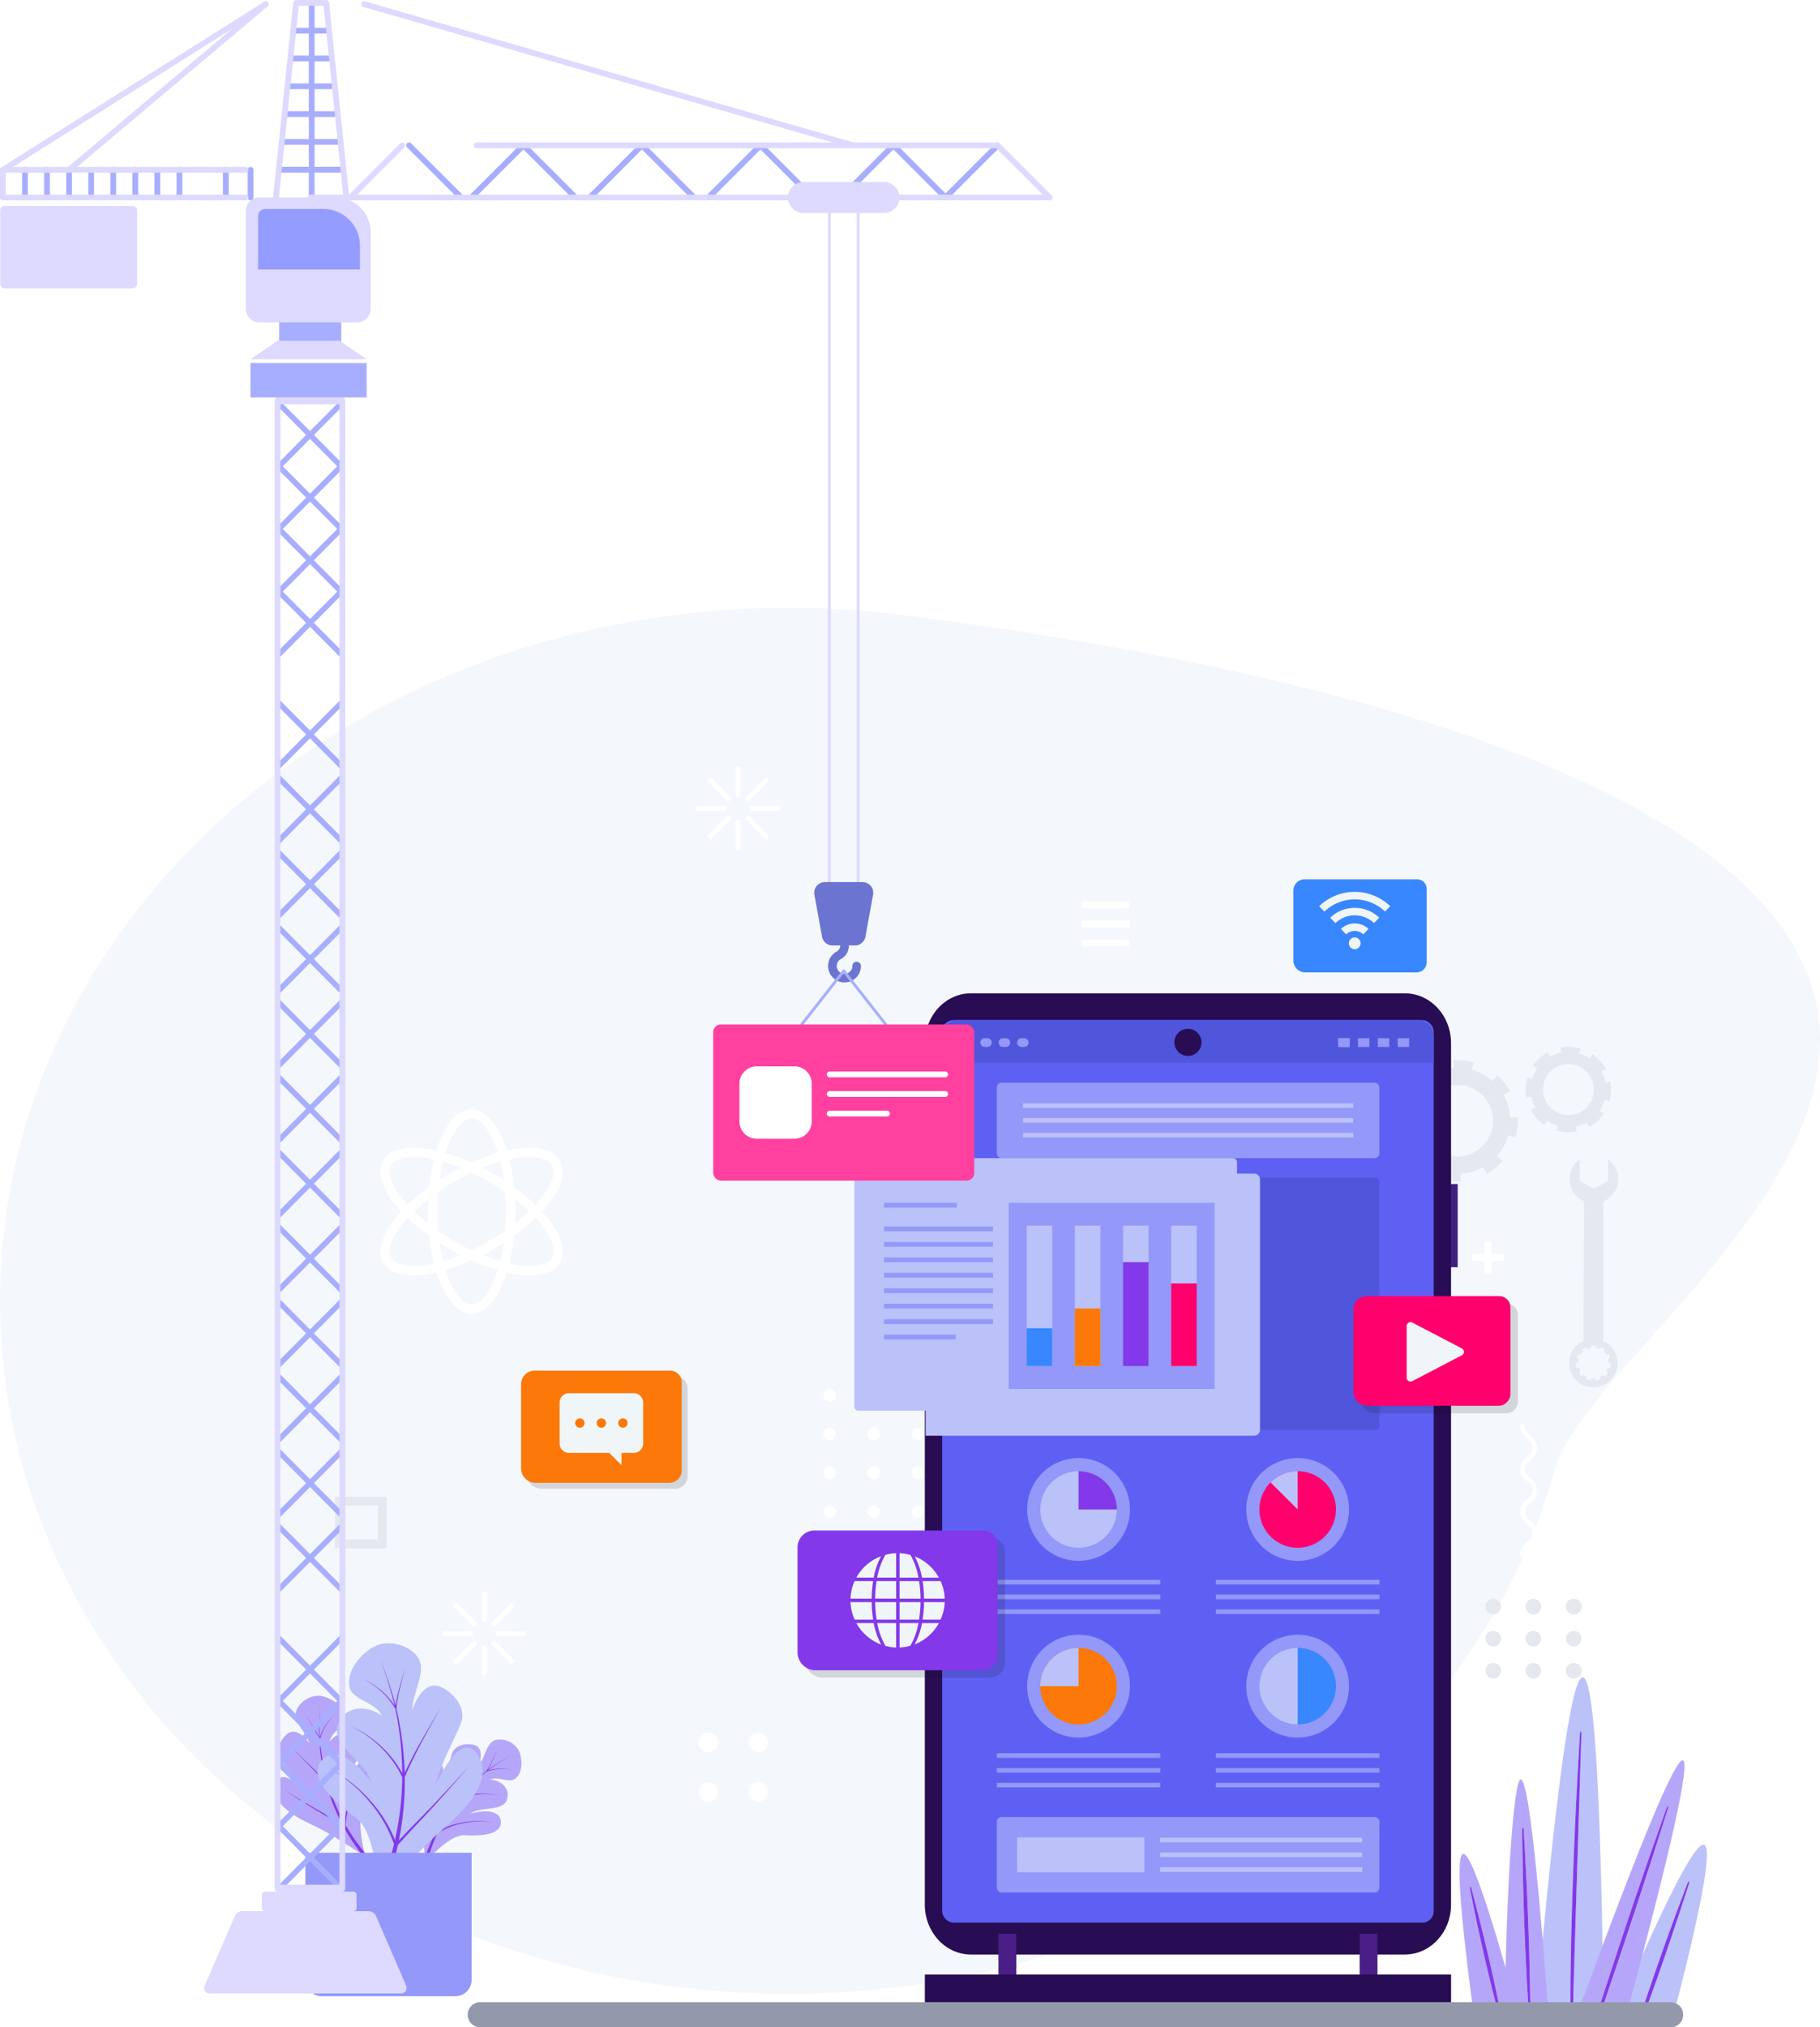 <svg xmlns="http://www.w3.org/2000/svg" xmlns:xlink="http://www.w3.org/1999/xlink" width="686.302" height="764.108" viewBox="0 0 686.302 764.108">
  <defs>
    <filter id="Path_9023" x="485.706" y="329.423" width="52.279" height="37.078" filterUnits="userSpaceOnUse">
      <feOffset dx="2" dy="2" input="SourceAlpha"/>
      <feGaussianBlur result="blur"/>
      <feFlood flood-color="#0c0c0c" flood-opacity="0.149"/>
      <feComposite operator="in" in2="blur"/>
      <feComposite in="SourceGraphic"/>
    </filter>
  </defs>
  <g id="mobile_app_development_illustration" transform="translate(-180 -2311.874)">
    <path id="Path_188" data-name="Path 188" d="M297.408,26.912A339.238,339.238,0,0,1,342.47,29.9C395.737,36.9,609.421,64.832,670.378,145.307S598.2,308.654,586.3,351.8c-32.963,117.027-155.322,197.542-288.89,197.542C133.163,549.341-.025,432.378-.025,288.079S133.163,26.912,297.408,26.912Z" transform="translate(180.024 2514.039)" fill="#f4f8fd"/>
    <g id="Group_3961" data-name="Group 3961" transform="translate(-79.221 2345.767)">
      <g id="Group_3891" data-name="Group 3891" transform="translate(385.565 530.24)">
        <path id="Path_8994" data-name="Path 8994" d="M384.846,356.575H365.381V337.112h19.465ZM368.7,353.26H381.53V340.427H368.7Z" transform="translate(-365.381 -337.112)" fill="#e6e8ef"/>
      </g>
      <g id="Group_3897" data-name="Group 3897" transform="translate(809.599 598.313)">
        <g id="Group_3892" data-name="Group 3892" transform="translate(61.051 63.093)">
          <path id="Path_8995" data-name="Path 8995" d="M674.728,401.08q4.534,1.564-10.318,59.567h-10.7c5.422-14.918,10.508-29.962,15.359-45.083.262-.825-.23-.969-.529-.183q-8.586,22.445-16.225,45.266h-8.754Q669.944,399.433,674.728,401.08Z" transform="translate(-643.563 -401.037)" fill="#bbc1f9"/>
          <path id="Path_8996" data-name="Path 8996" d="M666.136,411.582c.3-.786.792-.641.53.183-4.851,15.12-9.937,30.165-15.359,45.083h-1.4Q657.531,434.041,666.136,411.582Z" transform="translate(-641.157 -397.237)" fill="#8338ea"/>
        </g>
        <g id="Group_3893" data-name="Group 3893" transform="translate(29.124)">
          <path id="Path_8997" data-name="Path 8997" d="M645.539,477.987h-11.39l.1-4.24.2-7.456q.457-14.909.916-29.823.933-29.833,1.867-59.672c.048-1.587-.467-1.562-.561-.028q-1.8,29.78-2.808,59.639-.494,14.924-.707,29.853l-.07,7.466-.006,4.261H620.41c8.182-90.965,13.645-122.85,17.347-122.7S644.415,387.412,645.539,477.987Z" transform="translate(-620.41 -355.283)" fill="#bbc1f9"/>
          <path id="Path_8998" data-name="Path 8998" d="M633.186,371.181c.094-1.535.61-1.56.561.028q-.933,29.833-1.867,59.672-.459,14.916-.916,29.823l-.2,7.456-.1,4.24H629.6l.006-4.261.07-7.466q.209-14.928.707-29.853Q631.365,400.974,633.186,371.181Z" transform="translate(-616.929 -349.696)" fill="#8338ea"/>
        </g>
        <g id="Group_3894" data-name="Group 3894" transform="translate(17.083 38.46)">
          <path id="Path_8999" data-name="Path 8999" d="M627.827,467.417h-6.569c-.263-21.79-1.167-43.589-2.475-65.36-.054-.925-.568-.877-.559.021q.29,32.675,2.224,65.34h-8.77c.812-50.5,3.614-84.168,5.983-84.244Q621.42,383.055,627.827,467.417Z" transform="translate(-611.678 -383.173)" fill="#b6a6f9"/>
          <path id="Path_9000" data-name="Path 9000" d="M619.459,462.413h-.809q-1.963-32.618-2.224-65.34c-.01-.9.5-.946.559-.021C618.292,418.823,619.2,440.622,619.459,462.413Z" transform="translate(-609.879 -378.168)" fill="#8338ea"/>
        </g>
        <g id="Group_3895" data-name="Group 3895" transform="translate(0 66.531)">
          <path id="Path_9001" data-name="Path 9001" d="M620.383,459.7h-6.348c-2.988-14.53-6.476-28.961-10.281-43.311-.178-.677-.673-.538-.546.127q4.205,21.723,9.716,43.184h-8.886q-7.271-55.371-3.406-56.161Q604.613,402.73,620.383,459.7Z" transform="translate(-599.29 -403.53)" fill="#b6a6f9"/>
          <path id="Path_9002" data-name="Path 9002" d="M612.964,456.29h-1.111q-5.527-21.429-9.716-43.184c-.127-.665.368-.8.546-.127C606.489,427.329,609.976,441.76,612.964,456.29Z" transform="translate(-598.219 -400.117)" fill="#8338ea"/>
        </g>
        <g id="Group_3896" data-name="Group 3896" transform="translate(45.946 31.294)">
          <path id="Path_9003" data-name="Path 9003" d="M670.888,378q4.079,1.3-20.053,91.391h-9.691q12.584-36.361,24.063-73.128c.383-1.22-.116-1.347-.532-.178q-12.953,36.434-24.785,73.306h-7.28Q666.689,376.668,670.888,378Z" transform="translate(-632.609 -377.976)" fill="#b6a6f9"/>
          <path id="Path_9004" data-name="Path 9004" d="M662.674,391.328c.417-1.169.916-1.043.532.178q-11.548,36.723-24.063,73.128h-1.255Q649.688,427.793,662.674,391.328Z" transform="translate(-630.609 -373.224)" fill="#8338ea"/>
        </g>
      </g>
      <path id="Path_9005" data-name="Path 9005" d="M491.444,319.409h-.011a2.337,2.337,0,1,0,.011,0Zm0,14.631h-.011a2.337,2.337,0,1,0,.011,0Zm0,29.266h-.011a2.337,2.337,0,1,0,.011,0Zm0-14.634h-.011a2.337,2.337,0,1,0,.011,0Zm16.662-73.162h-.013a2.338,2.338,0,1,0,.013,0Zm-16.662,29.266h-.011a2.337,2.337,0,1,0,.011,0ZM474.781,338.7a2.331,2.331,0,1,0,0-4.663h-.01a2.331,2.331,0,0,0,.01,4.663Zm0,14.632a2.331,2.331,0,1,0,0-4.663h-.01a2.331,2.331,0,0,0,.01,4.663Zm16.664-92.457h-.011a2.337,2.337,0,1,0,.011,0Zm0,14.632h-.011a2.337,2.337,0,1,0,.011,0Zm0,14.632h-.011a2.337,2.337,0,1,0,.011,0Zm49.987,33.928a2.331,2.331,0,1,0,0-4.661h-.011a2.331,2.331,0,1,0,.011,4.661Zm0-14.632a2.331,2.331,0,1,0,0-4.662h-.011a2.331,2.331,0,0,0,.011,4.662Zm-.909-14.818a2.335,2.335,0,0,0,.909.183,2.309,2.309,0,0,0,.95-.212c.01,0,.016-.013.025-.017a2.3,2.3,0,0,0,.737-.549h0a2.309,2.309,0,0,0-1.712-3.883h-.011a2.326,2.326,0,0,0-2.326,2.33h0A2.333,2.333,0,0,0,540.523,294.62Zm-64.094,69.367a2.38,2.38,0,0,0-.241-.162,2.282,2.282,0,0,0-1.407-.52h-.011a2.321,2.321,0,0,0-1.655,3.953v0a2.33,2.33,0,0,0,1.665.7,2.185,2.185,0,0,0,.348-.071h0l0,0a2.277,2.277,0,0,0,1.381-.738c.057-.062.089-.139.139-.206a2.332,2.332,0,0,0,.285-.464,2.229,2.229,0,0,0,.17-.84v-.01a2.3,2.3,0,0,0-.6-1.528C476.479,364.072,476.463,364.022,476.429,363.987Zm-1.648-39.917a2.331,2.331,0,1,0,0-4.661h-.01a2.331,2.331,0,0,0,.01,4.661Zm33.326,24.6h-.013a2.338,2.338,0,1,0,.013,0Zm0-43.9h-.013a2.338,2.338,0,1,0,.013,0Zm0,14.633h-.013a2.338,2.338,0,1,0,.013,0Zm0,14.631h-.013a2.338,2.338,0,1,0,.013,0Zm0-43.9h-.013a2.338,2.338,0,1,0,.013,0Zm16.662-14.632h-.011a2.337,2.337,0,1,0,.011,0Zm-16.662-9.971a2.331,2.331,0,0,0,2.331-2.33v0a2.251,2.251,0,0,0-.273-1.036c-.016-.03-.037-.053-.054-.081a2.275,2.275,0,0,0-.679-.745h0a2.272,2.272,0,0,0-1.322-.463h-.013a2.331,2.331,0,1,0,.013,4.661Zm16.662,68.5h-.011a2.337,2.337,0,1,0,.011,0Zm0,14.632h-.011a2.337,2.337,0,1,0,.011,0Zm0-58.53h-.011a2.337,2.337,0,1,0,.011,0Zm0,29.267h-.011a2.337,2.337,0,1,0,.011,0Zm-83.313-29.267h-.011a2.043,2.043,0,0,0-.743.149,2.322,2.322,0,0,0-.572.31h0a2.291,2.291,0,0,0-1.008,1.871,2.039,2.039,0,0,0,.058.28h0l0,.006a2.288,2.288,0,0,0,.735,1.434,2.033,2.033,0,0,0,.183.122,2.04,2.04,0,0,0,1.359.487,2.331,2.331,0,1,0,0-4.661Zm83.313,14.634h-.011a2.337,2.337,0,1,0,.011,0ZM441.456,334.04h-.011a2.692,2.692,0,0,0-1.462.559,2.257,2.257,0,0,0-.39.432c-.023.034-.045.065-.067.1a2.277,2.277,0,0,0-.284.633v0h0a2.244,2.244,0,0,0-.122.6,2.316,2.316,0,0,0,1.32,2.074h0a2.317,2.317,0,0,0,1,.253l.011,0a2.331,2.331,0,1,0,0-4.663Zm0-29.264h-.011a2.337,2.337,0,1,0,.011,0Zm0,14.633h-.011a2.337,2.337,0,1,0,.011,0Zm16.664-14.633h-.013a2.338,2.338,0,1,0,.013,0Zm16.661-39.237a2.331,2.331,0,1,0,0-4.661h-.01a2.331,2.331,0,0,0,.01,4.661Zm0,29.264a2.331,2.331,0,1,0,0-4.661h-.01a2.331,2.331,0,0,0,.01,4.661Zm0-14.632a2.331,2.331,0,1,0,0-4.661h-.01a2.331,2.331,0,0,0,.01,4.661ZM458.12,334.04h-.013a2.338,2.338,0,1,0,.013,0Zm0-14.631h-.013a2.338,2.338,0,1,0,.013,0Zm0-43.9h-.013a2.338,2.338,0,1,0,.013,0Zm16.661,33.928a2.331,2.331,0,1,0,0-4.662h-.01a2.331,2.331,0,0,0,.01,4.662ZM458.12,348.672h-.013a2.338,2.338,0,1,0,.013,0Zm0-58.53h-.013a2.338,2.338,0,1,0,.013,0ZM542.3,334.215a2.322,2.322,0,0,0-.736-.149c-.045,0-.084-.026-.129-.026h-.013a2.326,2.326,0,0,0-2.326,2.331,2.02,2.02,0,0,0,.511,1.387,1.865,1.865,0,0,0,.132.194,2.308,2.308,0,0,0,1.519.713l.009,0h0c.057,0,.107.034.166.034a2.325,2.325,0,0,0,.865-4.486Zm-34.191,29.091h-.013a2.275,2.275,0,0,0-1.406.52,2.519,2.519,0,0,0-.239.162,2.326,2.326,0,0,0-.643,1.467c-.006.064-.037.118-.037.182h0a2.271,2.271,0,0,0,.165.812,2.3,2.3,0,0,0,.111.229,3.051,3.051,0,0,0,.493.663,2.351,2.351,0,0,0,.628.422h0a2.28,2.28,0,0,0,3.132-1.425,1.987,1.987,0,0,0,.138-.686l0-.014A2.33,2.33,0,0,0,508.107,363.306Z" transform="translate(130.585 199.501)" fill="#fff"/>
      <g id="Group_3898" data-name="Group 3898" transform="translate(666.983 305.973)">
        <rect id="Rectangle_582" data-name="Rectangle 582" width="18.013" height="2.484" transform="translate(0 7.135)" fill="#fff"/>
        <rect id="Rectangle_583" data-name="Rectangle 583" width="18.013" height="2.484" transform="translate(0 14.269)" fill="#fff"/>
        <rect id="Rectangle_584" data-name="Rectangle 584" width="18.013" height="2.484" transform="translate(0 0)" fill="#fff"/>
      </g>
      <path id="Path_9006" data-name="Path 9006" d="M436.018,292.471c.9-.973,1.76-1.948,2.528-2.923,5.086-6.464,6.6-12.254,4.26-16.3-2.749-4.765-10.374-5.891-20.05-3.726-2.962-9.463-7.751-15.5-13.254-15.5s-10.29,6.04-13.252,15.5c-9.675-2.164-17.3-1.038-20.05,3.726-2.338,4.05-.826,9.84,4.26,16.3.768.975,1.627,1.95,2.528,2.923-.9.975-1.76,1.95-2.528,2.925-5.086,6.464-6.6,12.253-4.26,16.3,1.834,3.178,5.784,4.837,11.335,4.837a34.468,34.468,0,0,0,4.912-.376c1.232-.178,2.509-.436,3.8-.729,2.962,9.459,7.75,15.5,13.25,15.5s10.288-6.037,13.252-15.5c1.295.293,2.572.552,3.8.729a34.491,34.491,0,0,0,4.914.376c5.55,0,9.5-1.66,11.335-4.837,2.338-4.051.826-9.84-4.26-16.3C437.779,294.421,436.918,293.446,436.018,292.471Zm-56.835-17.506c1.156-2,4.132-3.069,8.349-3.069a36.91,36.91,0,0,1,7.79.951,74.14,74.14,0,0,0-1.775,10.432,75.114,75.114,0,0,0-8.143,6.738c-.8-.866-1.555-1.732-2.236-2.6C379.072,282.212,377.619,277.674,379.183,274.965Zm14.023,22.149a67.968,67.968,0,0,1-5.392-4.643,68.324,68.324,0,0,1,5.392-4.642c-.074,1.52-.118,3.068-.118,4.642S393.132,295.595,393.206,297.114Zm-1.247,15.638c-6.555.945-11.212-.067-12.776-2.776s-.111-7.245,3.985-12.451c.682-.866,1.441-1.734,2.236-2.6a74.9,74.9,0,0,0,8.143,6.739,74.371,74.371,0,0,0,1.78,10.452C394.179,312.371,393.05,312.594,391.959,312.752ZM421.682,280.7c-1.293-.835-2.609-1.655-3.971-2.44s-2.73-1.527-4.086-2.222a67.608,67.608,0,0,1,6.722-2.337A67.785,67.785,0,0,1,421.682,280.7ZM409.5,257.46c3.556,0,7.346,4.838,9.905,12.917a74.725,74.725,0,0,0-9.905,3.672,74.357,74.357,0,0,0-9.9-3.67C402.159,262.3,405.947,257.46,409.5,257.46ZM398.661,273.7a68.185,68.185,0,0,1,6.72,2.337q-2.035,1.044-4.085,2.222c-1.362.785-2.678,1.606-3.971,2.44A67.784,67.784,0,0,1,398.661,273.7Zm-1.335,30.551c1.293.835,2.609,1.655,3.971,2.44s2.725,1.513,4.092,2.214a68.344,68.344,0,0,1-6.725,2.352A68.5,68.5,0,0,1,397.326,304.247ZM409.5,327.484c-3.556,0-7.346-4.84-9.9-12.92a75.135,75.135,0,0,0,9.9-3.684,75.249,75.249,0,0,0,9.905,3.684C416.849,322.644,413.061,327.484,409.5,327.484Zm10.842-16.23a68.349,68.349,0,0,1-6.725-2.352c1.367-.7,2.732-1.43,4.092-2.214s2.678-1.606,3.971-2.44A68.48,68.48,0,0,1,420.345,311.254Zm1.832-11.467c-1.964,1.36-4.03,2.674-6.188,3.92s-4.327,2.377-6.486,3.4c-2.157-1.021-4.329-2.154-6.485-3.4s-4.224-2.56-6.188-3.92c-.193-2.335-.3-4.777-.3-7.316s.105-4.981.3-7.314c1.964-1.36,4.03-2.674,6.188-3.92q3.3-1.9,6.485-3.4c2.119,1,4.287,2.129,6.486,3.4,2.157,1.246,4.224,2.56,6.188,3.92.193,2.335.3,4.777.3,7.314S422.371,297.452,422.177,299.787Zm9.3-27.891c4.217,0,7.194,1.066,8.351,3.069,1.564,2.709.111,7.247-3.985,12.453-.682.866-1.441,1.732-2.237,2.6a75.113,75.113,0,0,0-8.143-6.738,74.149,74.149,0,0,0-1.775-10.432A36.909,36.909,0,0,1,431.475,271.9ZM425.8,287.829a68.341,68.341,0,0,1,5.392,4.642,68.347,68.347,0,0,1-5.392,4.643c.074-1.521.118-3.068.118-4.643S425.876,289.351,425.8,287.829Zm14.023,22.147c-1.564,2.709-6.216,3.721-12.776,2.776-1.091-.158-2.221-.381-3.368-.636a74.385,74.385,0,0,0,1.78-10.452,75.067,75.067,0,0,0,8.143-6.739c.8.866,1.555,1.734,2.237,2.6C439.936,302.731,441.389,307.269,439.825,309.977Z" transform="translate(27.561 130.233)" fill="#fff"/>
      <g id="Group_3901" data-name="Group 3901" transform="translate(785.852 360.666)">
        <g id="Group_3899" data-name="Group 3899" transform="translate(0 5.006)">
          <path id="Path_9007" data-name="Path 9007" d="M637.964,215.681l-2.827.16a20.069,20.069,0,0,0-2.5-8.553l2.473-1.384a22.738,22.738,0,0,0-4.785-5.962l-1.885,2.12a19.966,19.966,0,0,0-7.817-4.3l.781-2.709-.03-.016a23.009,23.009,0,0,0-6.243-.867c-.456,0-.9.014-1.339.044l.162,2.827a19.866,19.866,0,0,0-8.554,2.5l-1.384-2.489a23.107,23.107,0,0,0-5.962,4.785l2.12,1.9a19.818,19.818,0,0,0-4.3,7.8l-2.723-.781-.016.06a22.814,22.814,0,0,0-.867,6.227q0,.662.044,1.325l2.827-.162a20.068,20.068,0,0,0,2.487,8.554l-2.473,1.383a22.979,22.979,0,0,0,4.77,5.977l1.9-2.12a19.812,19.812,0,0,0,7.8,4.3l-.779,2.723.073.016a22.781,22.781,0,0,0,6.228.869c.471,0,.927-.016,1.383-.045l-.176-2.825a20.1,20.1,0,0,0,8.554-2.519l1.383,2.489a23.122,23.122,0,0,0,5.963-4.8l-2.12-1.884a20.036,20.036,0,0,0,4.283-7.817l2.725.779v-.014a23.005,23.005,0,0,0,.868-6.243C638.008,216.579,637.993,216.123,637.964,215.681Zm-9.862,5.034a13.473,13.473,0,1,1-12.971-17.152A13.467,13.467,0,0,1,628.1,220.716Z" transform="translate(-592.267 -194.172)" fill="#e6e8ef"/>
        </g>
        <g id="Group_3900" data-name="Group 3900" transform="translate(48.685 0)">
          <path id="Path_9008" data-name="Path 9008" d="M658.492,203.689l-1.87.354a14.018,14.018,0,0,0-1.516-4.166l1.663-.928a16.1,16.1,0,0,0-5.064-5.534l-1.059,1.575a14.43,14.43,0,0,0-4.019-1.884l.53-1.826-.088-.014a15.648,15.648,0,0,0-4.4-.619,15.854,15.854,0,0,0-3.017.3l.354,1.87a14.4,14.4,0,0,0-4.167,1.5l-.927-1.664a16.009,16.009,0,0,0-5.551,5.05l1.576,1.075a14.319,14.319,0,0,0-1.9,4.005l-1.824-.531-.03.133a16.064,16.064,0,0,0-.619,4.387,16.909,16.909,0,0,0,.28,2.989l1.885-.354a14.357,14.357,0,0,0,1.486,4.166l-1.664.913a16.01,16.01,0,0,0,5.035,5.58l1.075-1.575a13.722,13.722,0,0,0,4.005,1.9l-.529,1.826.162.06a16.174,16.174,0,0,0,4.387.6,15.709,15.709,0,0,0,3.121-.31l-.368-1.87a14.047,14.047,0,0,0,4.166-1.531l.929,1.678a16.169,16.169,0,0,0,5.52-5.094l-1.575-1.061a13.988,13.988,0,0,0,1.87-4.019l1.824.515.016-.028a16.31,16.31,0,0,0,.618-4.4A15.145,15.145,0,0,0,658.492,203.689Zm-6.582,5.683a9.6,9.6,0,0,1-9.23,6.978,9.455,9.455,0,0,1-2.607-.368,9.587,9.587,0,0,1,2.607-18.815,9.453,9.453,0,0,1,2.605.368,9.58,9.58,0,0,1,6.978,9.216A10.1,10.1,0,0,1,651.909,209.373Z" transform="translate(-626.558 -190.646)" fill="#e6e8ef"/>
        </g>
      </g>
      <g id="Group_3902" data-name="Group 3902" transform="translate(607.957 340.492)">
        <rect id="Rectangle_585" data-name="Rectangle 585" width="5.779" height="31.371" transform="translate(195.175 71.881)" fill="#40207f"/>
        <path id="Path_9009" data-name="Path 9009" d="M466.486,195.232v324.7c0,10.381,7.8,18.8,17.43,18.8H647.493c9.626,0,17.43-8.415,17.43-18.8v-324.7c0-10.38-7.8-18.795-17.43-18.795H483.916C474.29,176.437,466.486,184.852,466.486,195.232Z" transform="translate(-466.486 -176.437)" fill="#280c54"/>
        <rect id="Rectangle_586" data-name="Rectangle 586" width="185.361" height="340.183" rx="4.254" transform="translate(6.539 10.079)" fill="#5e60f4"/>
        <path id="Path_9010" data-name="Path 9010" d="M650.413,183.536H477.132a6.039,6.039,0,0,0-6.04,6.04v10.11h185.36v-10.11A6.04,6.04,0,0,0,650.413,183.536Z" transform="translate(-464.553 -173.457)" fill="#4f56db"/>
        <ellipse id="Ellipse_268" data-name="Ellipse 268" cx="5.118" cy="5.118" rx="5.118" ry="5.118" transform="translate(94.101 13.364)" fill="#280c54"/>
      </g>
      <rect id="Rectangle_587" data-name="Rectangle 587" width="144.296" height="95.176" rx="1.409" transform="translate(635.099 409.922)" fill="#4f56db"/>
      <rect id="Rectangle_588" data-name="Rectangle 588" width="144.296" height="28.444" rx="1.805" transform="translate(635.099 650.965)" fill="#9398f9"/>
      <g id="Group_3904" data-name="Group 3904" transform="translate(635.099 374.183)">
        <rect id="Rectangle_589" data-name="Rectangle 589" width="144.296" height="28.444" rx="1.805" transform="translate(0 0)" fill="#9398f9"/>
        <g id="Group_3903" data-name="Group 3903" transform="translate(9.875 8.654)">
          <line id="Line_9" data-name="Line 9" x2="124.547" fill="none" stroke="#bbc1f9" stroke-miterlimit="10" stroke-width="1.728"/>
          <line id="Line_10" data-name="Line 10" x2="124.547" transform="translate(0 5.568)" fill="none" stroke="#bbc1f9" stroke-miterlimit="10" stroke-width="1.728"/>
          <line id="Line_11" data-name="Line 11" x2="124.547" transform="translate(0 11.136)" fill="none" stroke="#bbc1f9" stroke-miterlimit="10" stroke-width="1.728"/>
        </g>
      </g>
      <g id="Group_3913" data-name="Group 3913" transform="translate(635.099 515.664)">
        <g id="Group_3905" data-name="Group 3905" transform="translate(11.459 0)">
          <path id="Path_9011" data-name="Path 9011" d="M513,338.569a19.376,19.376,0,1,1,19.376-19.376A19.4,19.4,0,0,1,513,338.569Z" transform="translate(-493.624 -299.818)" fill="#9398f9"/>
          <ellipse id="Ellipse_269" data-name="Ellipse 269" cx="14.439" cy="14.439" rx="14.439" ry="14.439" transform="translate(4.937 4.937)" fill="#bbc1f9"/>
          <path id="Path_9012" data-name="Path 9012" d="M507.271,303.3a14.438,14.438,0,0,1,14.439,14.439H507.271Z" transform="translate(-487.895 -298.358)" fill="#8338ea"/>
        </g>
        <g id="Group_3906" data-name="Group 3906" transform="translate(11.459 66.59)">
          <path id="Path_9013" data-name="Path 9013" d="M513,385.473A19.376,19.376,0,1,1,532.375,366.1,19.4,19.4,0,0,1,513,385.473Z" transform="translate(-493.624 -346.72)" fill="#9398f9"/>
          <ellipse id="Ellipse_270" data-name="Ellipse 270" cx="14.439" cy="14.439" rx="14.439" ry="14.439" transform="translate(4.937 4.937)" fill="#fc7808"/>
          <path id="Path_9014" data-name="Path 9014" d="M511.54,350.2a14.44,14.44,0,0,0-14.439,14.44H511.54Z" transform="translate(-492.165 -345.261)" fill="#bbc1f9"/>
        </g>
        <g id="Group_3907" data-name="Group 3907" transform="translate(94.086 0)">
          <path id="Path_9015" data-name="Path 9015" d="M571.2,338.57a19.376,19.376,0,1,1,19.376-19.377A19.4,19.4,0,0,1,571.2,338.57Z" transform="translate(-551.822 -299.818)" fill="#9398f9"/>
          <ellipse id="Ellipse_271" data-name="Ellipse 271" cx="14.439" cy="14.439" rx="14.439" ry="14.439" transform="translate(2.804 31.307) rotate(-80.753)" fill="#ff006c"/>
          <path id="Path_9016" data-name="Path 9016" d="M568.488,317.734V303.3a14.389,14.389,0,0,0-10.209,4.229Z" transform="translate(-549.112 -298.358)" fill="#bbc1f9"/>
        </g>
        <g id="Group_3908" data-name="Group 3908" transform="translate(94.086 66.59)">
          <path id="Path_9017" data-name="Path 9017" d="M571.2,385.473A19.376,19.376,0,1,1,590.573,366.1,19.4,19.4,0,0,1,571.2,385.473Z" transform="translate(-551.822 -346.72)" fill="#9398f9"/>
          <ellipse id="Ellipse_272" data-name="Ellipse 272" cx="14.439" cy="14.439" rx="14.439" ry="14.439" transform="translate(4.937 4.937)" fill="#3887fe"/>
          <path id="Path_9018" data-name="Path 9018" d="M555.3,364.637a14.439,14.439,0,0,0,14.439,14.439V350.2A14.44,14.44,0,0,0,555.3,364.637Z" transform="translate(-550.363 -345.261)" fill="#bbc1f9"/>
        </g>
        <g id="Group_3909" data-name="Group 3909" transform="translate(82.627 46.759)">
          <line id="Line_12" data-name="Line 12" x2="61.669" fill="none" stroke="#9398f9" stroke-miterlimit="10" stroke-width="1.728"/>
          <line id="Line_13" data-name="Line 13" x2="61.669" transform="translate(0 5.568)" fill="none" stroke="#9398f9" stroke-miterlimit="10" stroke-width="1.728"/>
          <line id="Line_14" data-name="Line 14" x2="61.669" transform="translate(0 11.136)" fill="none" stroke="#9398f9" stroke-miterlimit="10" stroke-width="1.728"/>
        </g>
        <g id="Group_3910" data-name="Group 3910" transform="translate(0 46.759)">
          <line id="Line_15" data-name="Line 15" x2="61.669" fill="none" stroke="#9398f9" stroke-miterlimit="10" stroke-width="1.728"/>
          <line id="Line_16" data-name="Line 16" x2="61.669" transform="translate(0 5.568)" fill="none" stroke="#9398f9" stroke-miterlimit="10" stroke-width="1.728"/>
          <line id="Line_17" data-name="Line 17" x2="61.669" transform="translate(0 11.136)" fill="none" stroke="#9398f9" stroke-miterlimit="10" stroke-width="1.728"/>
        </g>
        <g id="Group_3911" data-name="Group 3911" transform="translate(82.627 112.119)">
          <line id="Line_18" data-name="Line 18" x2="61.669" fill="none" stroke="#9398f9" stroke-miterlimit="10" stroke-width="1.728"/>
          <line id="Line_19" data-name="Line 19" x2="61.669" transform="translate(0 5.568)" fill="none" stroke="#9398f9" stroke-miterlimit="10" stroke-width="1.728"/>
          <line id="Line_20" data-name="Line 20" x2="61.669" transform="translate(0 11.136)" fill="none" stroke="#9398f9" stroke-miterlimit="10" stroke-width="1.728"/>
        </g>
        <g id="Group_3912" data-name="Group 3912" transform="translate(0 112.119)">
          <line id="Line_21" data-name="Line 21" x2="61.669" fill="none" stroke="#9398f9" stroke-miterlimit="10" stroke-width="1.728"/>
          <line id="Line_22" data-name="Line 22" x2="61.669" transform="translate(0 5.568)" fill="none" stroke="#9398f9" stroke-miterlimit="10" stroke-width="1.728"/>
          <line id="Line_23" data-name="Line 23" x2="61.669" transform="translate(0 11.136)" fill="none" stroke="#9398f9" stroke-miterlimit="10" stroke-width="1.728"/>
        </g>
      </g>
      <g id="Group_3917" data-name="Group 3917" transform="translate(769.565 454.63)">
        <g id="Group_3914" data-name="Group 3914" transform="translate(2.84 2.84)" opacity="0.15" style="mix-blend-mode: multiply;isolation: isolate">
          <path id="Path_9019" data-name="Path 9019" d="M637.793,258.829H587.808a5.013,5.013,0,0,0-5.013,5.013V294.81a5.332,5.332,0,0,0,5.331,5.333h49.352a4.533,4.533,0,0,0,4.532-4.533V263.047A4.218,4.218,0,0,0,637.793,258.829Z" transform="translate(-582.795 -258.829)" fill="#0c0c0c"/>
          <path id="Path_9020" data-name="Path 9020" d="M596.952,286.679V267.188a1.457,1.457,0,0,1,2.13-1.292l18.674,9.748a1.455,1.455,0,0,1,0,2.581l-18.674,9.744A1.456,1.456,0,0,1,596.952,286.679Z" transform="translate(-576.852 -255.933)" fill="#0c0c0c"/>
        </g>
        <g id="Group_3916" data-name="Group 3916" transform="translate(0 0)">
          <g id="Group_3915" data-name="Group 3915">
            <path id="Path_9021" data-name="Path 9021" d="M635.792,256.829H585.808a5.013,5.013,0,0,0-5.013,5.013V292.81a5.332,5.332,0,0,0,5.331,5.333h49.352a4.533,4.533,0,0,0,4.532-4.533V261.047A4.218,4.218,0,0,0,635.792,256.829Z" transform="translate(-580.795 -256.829)" fill="#ff006c"/>
            <path id="Path_9022" data-name="Path 9022" d="M594.952,284.679V265.188a1.456,1.456,0,0,1,2.13-1.292l18.674,9.748a1.455,1.455,0,0,1,0,2.581l-18.674,9.744A1.456,1.456,0,0,1,594.952,284.679Z" transform="translate(-574.852 -253.933)" fill="#f0f5f7"/>
          </g>
        </g>
      </g>
      <g id="Group_3918" data-name="Group 3918" transform="translate(744.926 295.53)">
        <g transform="matrix(1, 0, 0, 1, -485.71, -329.42)" filter="url(#Path_9023)">
          <path id="Path_9023-2" data-name="Path 9023" d="M609.786,144.768H567.344a4.256,4.256,0,0,0-4.256,4.256v26.294a4.527,4.527,0,0,0,4.527,4.528h41.9A3.848,3.848,0,0,0,613.368,176V148.35A3.582,3.582,0,0,0,609.786,144.768Z" transform="translate(-77.38 184.66)" fill="#3887fe"/>
        </g>
        <path id="Path_9024" data-name="Path 9024" d="M584.762,166.679a2.219,2.219,0,1,0,2.222,2.218A2.218,2.218,0,0,0,584.762,166.679Zm-5.188-3.194,1.955,2.039a4.667,4.667,0,0,1,6.464-.006l1.952-2.042a7.486,7.486,0,0,0-10.371.009Zm5.174-13.972a19.308,19.308,0,0,0-13.394,5.4l1.955,2.04a16.539,16.539,0,0,1,22.891-.02l1.952-2.043A19.31,19.31,0,0,0,584.748,149.513Zm-9.23,9.74,1.955,2.04a10.513,10.513,0,0,1,14.571-.013l1.951-2.043a13.334,13.334,0,0,0-18.477.016Z" transform="translate(-559.618 -142.776)" fill="#f0f5f7"/>
      </g>
      <path id="Rectangle_590" data-name="Rectangle 590" d="M0,0H123.849a2.244,2.244,0,0,1,2.244,2.244V96.538a2.244,2.244,0,0,1-2.244,2.244H0a0,0,0,0,1,0,0V0A0,0,0,0,1,0,0Z" transform="translate(608.268 408.457)" fill="#bbc1f9" style="mix-blend-mode: multiply;isolation: isolate"/>
      <g id="Group_3919" data-name="Group 3919" transform="translate(696.669 659.619)">
        <line id="Line_24" data-name="Line 24" x2="76.262" transform="translate(0 0)" fill="none" stroke="#bbc1f9" stroke-miterlimit="10" stroke-width="1.728"/>
        <line id="Line_25" data-name="Line 25" x2="76.262" transform="translate(0 5.568)" fill="none" stroke="#bbc1f9" stroke-miterlimit="10" stroke-width="1.728"/>
        <line id="Line_26" data-name="Line 26" x2="76.262" transform="translate(0 11.136)" fill="none" stroke="#bbc1f9" stroke-miterlimit="10" stroke-width="1.728"/>
      </g>
      <rect id="Rectangle_591" data-name="Rectangle 591" width="47.921" height="13.126" transform="translate(642.783 658.641)" fill="#bbc1f9"/>
      <g id="Group_3920" data-name="Group 3920" transform="translate(763.792 357.428)">
        <rect id="Rectangle_592" data-name="Rectangle 592" width="4.334" height="3.275" transform="translate(22.475 0)" fill="#9398f9"/>
        <rect id="Rectangle_593" data-name="Rectangle 593" width="4.334" height="3.275" transform="translate(14.984 0)" fill="#9398f9"/>
        <rect id="Rectangle_594" data-name="Rectangle 594" width="4.334" height="3.275" transform="translate(7.492 0)" fill="#9398f9"/>
        <rect id="Rectangle_595" data-name="Rectangle 595" width="4.334" height="3.275" transform="translate(0 0)" fill="#9398f9"/>
      </g>
      <rect id="Rectangle_596" data-name="Rectangle 596" width="4.334" height="3.275" transform="translate(763.87 357.428)" fill="#9398f9"/>
      <g id="Group_3921" data-name="Group 3921" transform="translate(621.946 357.429)">
        <path id="Path_9025" data-name="Path 9025" d="M477.627,191.64h1.061A1.637,1.637,0,0,0,480.325,190h0a1.637,1.637,0,0,0-1.637-1.637h-1.061A1.637,1.637,0,0,0,475.99,190h0A1.637,1.637,0,0,0,477.627,191.64Z" transform="translate(-475.99 -188.366)" fill="#9398f9"/>
        <path id="Path_9026" data-name="Path 9026" d="M482.512,191.64h1.059A1.637,1.637,0,0,0,485.209,190h0a1.637,1.637,0,0,0-1.637-1.637h-1.059A1.638,1.638,0,0,0,480.874,190h0A1.638,1.638,0,0,0,482.512,191.64Z" transform="translate(-473.94 -188.366)" fill="#9398f9"/>
        <path id="Path_9027" data-name="Path 9027" d="M487.4,191.64h1.059A1.637,1.637,0,0,0,490.092,190h0a1.637,1.637,0,0,0-1.637-1.637H487.4A1.637,1.637,0,0,0,485.759,190h0A1.637,1.637,0,0,0,487.4,191.64Z" transform="translate(-471.889 -188.366)" fill="#9398f9"/>
        <path id="Path_9028" data-name="Path 9028" d="M492.28,191.64h1.059A1.638,1.638,0,0,0,494.978,190h0a1.638,1.638,0,0,0-1.638-1.637H492.28A1.637,1.637,0,0,0,490.643,190h0A1.637,1.637,0,0,0,492.28,191.64Z" transform="translate(-469.839 -188.366)" fill="#9398f9"/>
      </g>
      <g id="Group_3925" data-name="Group 3925" transform="translate(581.386 402.627)">
        <rect id="Rectangle_597" data-name="Rectangle 597" width="144.296" height="95.176" rx="1.409" transform="translate(0 0)" fill="#bbc1f9"/>
        <path id="Path_9029" data-name="Path 9029" d="M455.983,225.017a2.4,2.4,0,1,1-2.4-2.4A2.4,2.4,0,0,1,455.983,225.017Z" transform="translate(-445.915 -219.188)" fill="#ff006c"/>
        <path id="Path_9030" data-name="Path 9030" d="M463.318,225.017a2.4,2.4,0,1,1-2.4-2.4A2.4,2.4,0,0,1,463.318,225.017Z" transform="translate(-442.835 -219.188)" fill="#fc7808"/>
        <path id="Path_9031" data-name="Path 9031" d="M470.653,225.017a2.4,2.4,0,1,1-2.4-2.4A2.4,2.4,0,0,1,470.653,225.017Z" transform="translate(-439.757 -219.188)" fill="#3887fe"/>
        <rect id="Rectangle_598" data-name="Rectangle 598" width="77.678" height="70.138" transform="translate(58.202 16.831)" fill="#9398f9"/>
        <g id="Group_3922" data-name="Group 3922" transform="translate(11.185 16.831)">
          <rect id="Rectangle_599" data-name="Rectangle 599" width="27.441" height="1.791" fill="#9398f9"/>
          <rect id="Rectangle_600" data-name="Rectangle 600" width="41.078" height="1.791" transform="translate(0 8.93)" fill="#9398f9"/>
          <rect id="Rectangle_601" data-name="Rectangle 601" width="41.078" height="1.791" transform="translate(0 14.755)" fill="#9398f9"/>
          <rect id="Rectangle_602" data-name="Rectangle 602" width="41.078" height="1.791" transform="translate(0 20.579)" fill="#9398f9"/>
          <rect id="Rectangle_603" data-name="Rectangle 603" width="41.078" height="1.791" transform="translate(0 26.403)" fill="#9398f9"/>
          <rect id="Rectangle_604" data-name="Rectangle 604" width="41.078" height="1.791" transform="translate(0 32.228)" fill="#9398f9"/>
          <rect id="Rectangle_605" data-name="Rectangle 605" width="41.078" height="1.791" transform="translate(0 38.052)" fill="#9398f9"/>
          <rect id="Rectangle_606" data-name="Rectangle 606" width="41.078" height="1.791" transform="translate(0 43.876)" fill="#9398f9"/>
          <rect id="Rectangle_607" data-name="Rectangle 607" width="27.016" height="1.791" transform="translate(0 49.7)" fill="#9398f9"/>
        </g>
        <g id="Group_3923" data-name="Group 3923" transform="translate(64.982 25.432)">
          <rect id="Rectangle_608" data-name="Rectangle 608" width="9.647" height="52.936" fill="#bbc1f9"/>
          <rect id="Rectangle_609" data-name="Rectangle 609" width="9.647" height="52.936" transform="translate(18.157)" fill="#bbc1f9"/>
          <rect id="Rectangle_610" data-name="Rectangle 610" width="9.647" height="52.936" transform="translate(36.314)" fill="#bbc1f9"/>
          <rect id="Rectangle_611" data-name="Rectangle 611" width="9.647" height="52.936" transform="translate(54.472)" fill="#bbc1f9"/>
        </g>
        <g id="Group_3924" data-name="Group 3924" transform="translate(64.982 39.201)">
          <rect id="Rectangle_612" data-name="Rectangle 612" width="9.647" height="14.273" transform="translate(0 24.894)" fill="#3887fe"/>
          <rect id="Rectangle_613" data-name="Rectangle 613" width="9.647" height="21.694" transform="translate(18.157 17.473)" fill="#fc7808"/>
          <rect id="Rectangle_614" data-name="Rectangle 614" width="9.647" height="39.167" transform="translate(36.314)" fill="#8338ea"/>
          <rect id="Rectangle_615" data-name="Rectangle 615" width="9.647" height="31.158" transform="translate(54.472 8.008)" fill="#ff006c"/>
        </g>
      </g>
      <g id="Group_3926" data-name="Group 3926" transform="translate(362.984 605.263)">
        <path id="Path_9032" data-name="Path 9032" d="M352.955,412.758c2.187-6.46,10.165,2.356,12.124,4.584-2.774-4.877-7.1-8.864-10.392-13.085-2.344-3-.506-7.442,2.085-9.832,3.169-2.918,6.882.712,8.635,3.3-.973-3.844-6.154-8.092-5-12.024,1.065-3.623,5.736-6.518,9.654-5.773,3.949.75,8.695,4.048,8.832,8.168.111,3.282-5.142,5.09-5.766,8.92,2.63-3.384,7.546-5.018,10.821-1.391,4.085,4.524-4.007,11.309-3.626,16.629,1.151-3.626,5.056-11.518,9.96-8.893,6.054,3.238-1.4,13.115-3.874,16.311-4.055,5.246.114,20.78.114,20.78s-11.5-7.765-17.362-10.678C363.324,426.876,349.982,421.531,352.955,412.758Z" transform="translate(-352.528 -379.814)" fill="#b6a6f9"/>
        <path id="Path_9033" data-name="Path 9033" d="M365.789,420.453c1.926,1.114,3.879,2.2,5.81,3.294,1.558.882,3.131,1.794,4.7,2.72a75.763,75.763,0,0,1-5.812-14.776c-2.107-2.525-4.278-4.918-6.56-7.265-1.158-1.189-2.34-2.361-3.507-3.528s-3.5-3.465-3.5-3.465,2.368,2.208,3.549,3.333,2.372,2.268,3.556,3.415c2.154,2.084,4.2,4.262,6.195,6.509a82.269,82.269,0,0,1-2.472-15.9,20.489,20.489,0,0,0-1.066-2.456c-.4-.8-.828-1.576-1.262-2.342-.864-1.532-1.766-3.031-2.674-4.506.942,1.425,1.875,2.878,2.776,4.373.45.748.9,1.506,1.318,2.3.306.576.6,1.165.871,1.787a104.144,104.144,0,0,1,.474-12.028,104.02,104.02,0,0,0-.223,12.047,17.988,17.988,0,0,1,.813-2.152,20.443,20.443,0,0,1,1.37-2.532,37.9,37.9,0,0,1,3.445-4.1,38.78,38.78,0,0,0-3.343,4.224,20.474,20.474,0,0,0-1.3,2.563,19.373,19.373,0,0,0-.929,2.811,81.632,81.632,0,0,0,2.829,15.884,24.457,24.457,0,0,1,1.2-4,27.348,27.348,0,0,1,2.2-4.34,29.866,29.866,0,0,1,2.739-3.711c.986-1.135,3.145-3.106,3.145-3.106s-2.115,2.038-3.073,3.2A30.061,30.061,0,0,0,374.4,402.5a27.652,27.652,0,0,0-2.082,4.39,25.076,25.076,0,0,0-1.209,4.668A74.862,74.862,0,0,0,377.2,426.1a32.184,32.184,0,0,1,1.073-5.626,35.923,35.923,0,0,1,2.361-6.056,39.006,39.006,0,0,1,3.189-5.3c1.175-1.643,3.827-4.564,3.827-4.564s-2.583,2.992-3.716,4.67a38.842,38.842,0,0,0-3.053,5.392,35.942,35.942,0,0,0-2.2,6.117,32.256,32.256,0,0,0-.965,6.3,84.511,84.511,0,0,0,18.614,21.949c-.408.494-.611.741-1.017,1.237a85.777,85.777,0,0,1-18.486-22.747c-1.76-1.093-3.533-2.166-5.3-3.21-1.919-1.138-3.863-2.273-5.78-3.442-3.834-2.333-11.36-7.212-11.36-7.212S361.952,418.232,365.789,420.453Z" transform="translate(-351.118 -378.219)" fill="#8338ea"/>
      </g>
      <g id="Group_3927" data-name="Group 3927" transform="translate(416.222 621.701)">
        <path id="Path_9034" data-name="Path 9034" d="M388.774,397.6c5.771-1.648,3.38,8.54,2.75,11.075,2.142-4.45,2.864-9.579,4.273-14.078,1-3.2,5.135-4.09,8.162-3.408,3.7.833,2.929,5.337,1.931,7.906,2.294-2.628,2.778-8.507,6.2-9.638a7.98,7.98,0,0,1,9.013,4.1c1.434,3.236,1.421,8.322-1.493,10.483-2.321,1.722-6.26-1.175-9.345.29,3.767.211,7.412,2.952,6.425,7.138-1.232,5.223-10.2,2.76-13.858,5.7,3.2-.982,10.872-2.1,11.427,2.76.685,6.005-10.2,5.548-13.749,5.36-5.829-.311-14.992,10.485-14.992,10.485s-.134-12.214-.959-17.919C383.739,412.175,380.931,399.838,388.774,397.6Z" transform="translate(-382.403 -389.17)" fill="#b6a6f9"/>
        <path id="Path_9035" data-name="Path 9035" d="M389.6,410.975c.156,1.952.348,3.911.524,5.858.141,1.571.267,3.164.383,4.765a66.535,66.535,0,0,1,7.79-11.6c.773-2.792,1.418-5.561,1.975-8.389.283-1.432.539-2.876.8-4.3s.755-4.271.755-4.271-.415,2.822-.638,4.238-.455,2.853-.694,4.285c-.43,2.6-.984,5.174-1.613,7.744a72.483,72.483,0,0,1,10.274-9.747,18.011,18.011,0,0,0,1.246-2c.383-.689.727-1.388,1.065-2.085.676-1.393,1.311-2.8,1.924-4.192-.56,1.4-1.146,2.8-1.778,4.2-.314.7-.638,1.4-1,2.107-.265.508-.541,1.019-.859,1.523a92.433,92.433,0,0,1,8.946-5.676,91.882,91.882,0,0,0-8.834,5.87,15.883,15.883,0,0,1,1.966-.488,17.75,17.75,0,0,1,2.519-.276,33.487,33.487,0,0,1,4.694.443,33.952,33.952,0,0,0-4.733-.307,18.2,18.2,0,0,0-2.507.341,16.911,16.911,0,0,0-2.5.734,72.044,72.044,0,0,0-10.086,10,21.483,21.483,0,0,1,3.5-1.135,24.162,24.162,0,0,1,4.243-.583,26.485,26.485,0,0,1,4.057.126c1.316.146,3.825.722,3.825.722s-2.535-.511-3.858-.622a26.205,26.205,0,0,0-4.071-.018,24.229,24.229,0,0,0-4.222.689,21.985,21.985,0,0,0-3.985,1.462,65.757,65.757,0,0,0-7.476,11.685,28.458,28.458,0,0,1,4.61-2.04,31.844,31.844,0,0,1,5.568-1.321,34.584,34.584,0,0,1,5.432-.343c1.778.028,5.22.485,5.22.485s-3.459-.371-5.241-.353a34.071,34.071,0,0,0-5.432.49,31.617,31.617,0,0,0-5.531,1.47,28.489,28.489,0,0,0-5.044,2.456,74.4,74.4,0,0,0-6.574,24.465c-.562-.046-.843-.07-1.406-.118a75.511,75.511,0,0,1,7.217-24.772c-.091-1.82-.2-3.642-.327-5.439-.137-1.959-.288-3.935-.4-5.908-.228-3.946-.464-11.838-.464-11.838S389.291,407.085,389.6,410.975Z" transform="translate(-382.831 -387.582)" fill="#8338ea"/>
      </g>
      <g id="Group_3928" data-name="Group 3928" transform="translate(378.943 585.473)">
        <path id="Path_9036" data-name="Path 9036" d="M421.817,410.211c-5.9-8.461-13.774,7.7-15.684,11.761,1.978-8.25,6.585-15.863,9.593-23.381,2.138-5.348-2.4-11.023-7.168-13.4-5.831-2.908-9.695,3.928-11.153,8.431-.2-5.993,5.536-14.342,2.2-19.568-3.069-4.812-11.074-7.052-16.452-4.324-5.422,2.753-10.926,9.54-9.392,15.58,1.221,4.812,9.61,5.23,12.128,10.529-5.243-3.807-13.073-4.113-16.3,2.532-4.03,8.291,10.58,14.742,12.265,22.63-3.2-4.784-12.191-14.6-18.21-8.73-7.432,7.251,7.558,18.461,12.49,22.063,8.1,5.914,8.577,30.233,8.577,30.233s13.435-16.118,20.726-22.815C412.7,435.082,429.827,421.707,421.817,410.211Z" transform="translate(-361.612 -368.55)" fill="#bbc1f9"/>
        <path id="Path_9037" data-name="Path 9037" d="M402.887,427.033c-2.328,2.428-4.708,4.83-7.054,7.23-1.892,1.938-3.791,3.923-5.684,5.93a114.255,114.255,0,0,0,2.226-23.908c2-4.556,4.146-8.943,6.474-13.312,1.181-2.215,2.405-4.415,3.609-6.6s3.63-6.508,3.63-6.508-2.509,4.206-3.751,6.335-2.49,4.29-3.728,6.457c-2.251,3.934-4.308,7.959-6.26,12.063a124.393,124.393,0,0,0-3.1-24.133,31.08,31.08,0,0,1,.515-4.016c.241-1.333.539-2.639.847-3.934.613-2.59,1.289-5.144,1.989-7.669-.768,2.465-1.511,4.968-2.191,7.519-.341,1.276-.675,2.563-.949,3.9-.2.965-.386,1.945-.513,2.96a158.006,158.006,0,0,0-5.749-17.27,157.285,157.285,0,0,1,5.39,17.4,27.036,27.036,0,0,0-2.085-2.783,30.591,30.591,0,0,0-3.057-3.1,57.111,57.111,0,0,0-6.729-4.506,58.423,58.423,0,0,1,6.634,4.726,31.3,31.3,0,0,1,2.969,3.178,29.178,29.178,0,0,1,2.533,3.691,123.611,123.611,0,0,1,2.574,24.261,37.053,37.053,0,0,0-3.421-5.306,41.271,41.271,0,0,0-5.018-5.38,45.033,45.033,0,0,0-5.539-4.238c-1.906-1.233-5.875-3.189-5.875-3.189s3.932,2.068,5.812,3.357a45.559,45.559,0,0,1,5.441,4.4,41.6,41.6,0,0,1,4.87,5.5,37.634,37.634,0,0,1,3.721,6.272,113.1,113.1,0,0,1-2.732,23.672,48.752,48.752,0,0,0-3.923-7.72,54.417,54.417,0,0,0-5.981-7.8,59.15,59.15,0,0,0-6.861-6.355c-2.4-1.892-7.476-5.019-7.476-5.019s5.009,3.259,7.361,5.218a58.951,58.951,0,0,1,6.7,6.548,54.454,54.454,0,0,1,5.766,7.962,48.884,48.884,0,0,1,4.051,8.746,127.816,127.816,0,0,1-17.8,39.711l2,1.37a129.763,129.763,0,0,0,17.281-40.818c2.1-2.326,4.22-4.631,6.339-6.891,2.309-2.458,4.657-4.926,6.95-7.43,4.587-5,13.467-15.255,13.467-15.255S407.525,422.194,402.887,427.033Z" transform="translate(-359.464 -365.884)" fill="#8338ea"/>
      </g>
      <path id="Rectangle_616" data-name="Rectangle 616" d="M0,0H62.683a0,0,0,0,1,0,0V47.895a6.175,6.175,0,0,1-6.175,6.175H6.175A6.175,6.175,0,0,1,0,47.895V0A0,0,0,0,1,0,0Z" transform="translate(374.382 664.426)" fill="#9398f9"/>
      <g id="Group_3951" data-name="Group 3951" transform="translate(559.957 542.962)">
        <g id="Group_3947" data-name="Group 3947" transform="translate(2.758 2.758)" opacity="0.15" style="mix-blend-mode: multiply;isolation: isolate">
          <path id="Path_9069" data-name="Path 9069" d="M490.371,317.143H426.647a6.391,6.391,0,0,0-6.392,6.392v39.481a6.8,6.8,0,0,0,6.8,6.8H489.97a5.779,5.779,0,0,0,5.779-5.779V322.521A5.378,5.378,0,0,0,490.371,317.143Z" transform="translate(-420.255 -317.143)" fill="#0c0c0c"/>
          <path id="Path_9070" data-name="Path 9070" d="M446.27,324.489a17.829,17.829,0,0,0-9.334,8.068h6.553A27.6,27.6,0,0,1,446.27,324.489Zm14.88,17.3h-7.892v6.594H460.6A44.338,44.338,0,0,0,461.151,341.789Zm-18.423,0h-7.99a17.614,17.614,0,0,0,1.586,6.594h6.958A45.724,45.724,0,0,1,442.728,341.789Zm.54-7.915h-6.993a17.61,17.61,0,0,0-1.526,6.6h7.975A45.369,45.369,0,0,1,443.268,333.873Zm19.215,6.6h7.8a17.811,17.811,0,0,0-1.551-6.6h-6.8A46.5,46.5,0,0,1,462.483,340.469Zm5.593-7.911a17.833,17.833,0,0,0-9.118-8.012,27.57,27.57,0,0,1,2.752,8.012ZM457.331,324a18.016,18.016,0,0,0-4.072-.652v9.209h7.135A26.849,26.849,0,0,0,457.331,324Zm3.281,9.872h-7.353v6.6h7.9A45.346,45.346,0,0,0,460.612,333.873Zm-15.8-1.316h7.131v-9.2a17.654,17.654,0,0,0-4.049.618A26.644,26.644,0,0,0,444.809,332.558Zm14.115,25.168a17.8,17.8,0,0,0,9.141-8.023H461.7A26.91,26.91,0,0,1,458.924,357.725Zm-5.665-8.023v9.178a18.26,18.26,0,0,0,4.027-.611,26.285,26.285,0,0,0,3.082-8.568Zm8.657-1.32H468.7a17.819,17.819,0,0,0,1.576-6.594h-7.8A45.474,45.474,0,0,1,461.916,348.383Zm-17.313,0h7.336v-6.594h-7.892A45.666,45.666,0,0,0,444.6,348.383Zm3.333,9.916a17.575,17.575,0,0,0,4,.6v-9.2h-7.1A26.15,26.15,0,0,0,447.936,358.3Zm-10.982-8.6a17.817,17.817,0,0,0,9.355,8.079A26.923,26.923,0,0,1,443.5,349.7Zm7.086-9.234h7.9v-6.6h-7.349A45.327,45.327,0,0,0,444.041,340.469Z" transform="translate(-414.766 -314.791)" fill="#0c0c0c"/>
        </g>
        <g id="Group_3950" data-name="Group 3950" transform="translate(0 0)">
          <g id="Group_3949" data-name="Group 3949">
            <path id="Path_9071" data-name="Path 9071" d="M488.371,315.143H424.647a6.391,6.391,0,0,0-6.392,6.392v39.481a6.8,6.8,0,0,0,6.8,6.8H487.97a5.779,5.779,0,0,0,5.779-5.779V320.521A5.378,5.378,0,0,0,488.371,315.143Z" transform="translate(-418.255 -315.143)" fill="#8338ea"/>
            <g id="Group_3948" data-name="Group 3948" transform="translate(19.972 8.558)">
              <path id="Path_9072" data-name="Path 9072" d="M444.27,322.489a17.829,17.829,0,0,0-9.334,8.068h6.553A27.6,27.6,0,0,1,444.27,322.489Zm14.88,17.3h-7.892v6.594H458.6A44.335,44.335,0,0,0,459.151,339.789Zm-18.423,0h-7.99a17.614,17.614,0,0,0,1.586,6.594h6.958A45.732,45.732,0,0,1,440.728,339.789Zm.541-7.915h-6.993a17.611,17.611,0,0,0-1.527,6.6h7.975A45.37,45.37,0,0,1,441.268,331.873Zm19.215,6.6h7.8a17.81,17.81,0,0,0-1.551-6.6h-6.8A46.5,46.5,0,0,1,460.483,338.469Zm5.593-7.911a17.833,17.833,0,0,0-9.118-8.012,27.569,27.569,0,0,1,2.752,8.012ZM455.331,322a18.013,18.013,0,0,0-4.072-.652v9.209h7.135A26.848,26.848,0,0,0,455.331,322Zm3.281,9.872h-7.353v6.6h7.9A45.346,45.346,0,0,0,458.612,331.873Zm-15.8-1.316h7.131v-9.2a17.655,17.655,0,0,0-4.049.618A26.644,26.644,0,0,0,442.809,330.558Zm14.115,25.168a17.8,17.8,0,0,0,9.141-8.023H459.7A26.91,26.91,0,0,1,456.924,355.725Zm-5.665-8.023v9.178a18.256,18.256,0,0,0,4.027-.611,26.283,26.283,0,0,0,3.082-8.567Zm8.657-1.32H466.7a17.82,17.82,0,0,0,1.576-6.594h-7.8A45.478,45.478,0,0,1,459.916,346.383Zm-17.313,0h7.336v-6.594h-7.892A45.657,45.657,0,0,0,442.6,346.383Zm3.333,9.916a17.582,17.582,0,0,0,4,.6v-9.2h-7.1A26.152,26.152,0,0,0,445.936,356.3Zm-10.982-8.6a17.817,17.817,0,0,0,9.355,8.079A26.925,26.925,0,0,1,441.5,347.7Zm7.087-9.234h7.9v-6.6h-7.349A45.32,45.32,0,0,0,442.041,338.469Z" transform="translate(-432.738 -321.349)" fill="#f0f5f7"/>
            </g>
          </g>
        </g>
      </g>
      <g id="Group_3955" data-name="Group 3955" transform="translate(455.703 482.707)">
        <g id="Group_3952" data-name="Group 3952" transform="translate(2.213 2.213)" opacity="0.15" style="mix-blend-mode: multiply;isolation: isolate">
          <path id="Path_9073" data-name="Path 9073" d="M435.623,205.518H384.487a5.129,5.129,0,0,0-5.129,5.129v31.682a5.455,5.455,0,0,0,5.455,5.455H435.3a4.637,4.637,0,0,0,4.637-4.636V209.834A4.316,4.316,0,0,0,435.623,205.518Z" transform="translate(-379.358 -205.518)" fill="#0c0c0c"/>
          <path id="Path_9074" data-name="Path 9074" d="M420.448,213.2h-24.4a3.558,3.558,0,0,0-3.558,3.559v15.392a3.558,3.558,0,0,0,3.558,3.559h15.18l4.608,4.608v-4.608h4.611a3.559,3.559,0,0,0,3.559-3.559V216.755A3.559,3.559,0,0,0,420.448,213.2Zm-20.314,13.023a1.769,1.769,0,1,1,1.768-1.768A1.768,1.768,0,0,1,400.134,226.219Zm8.115,0a1.769,1.769,0,1,1,1.768-1.768A1.769,1.769,0,0,1,408.249,226.219Zm8.115,0a1.769,1.769,0,1,1,1.768-1.768A1.769,1.769,0,0,1,416.365,226.219Z" transform="translate(-377.958 -204.7)" fill="#0c0c0c"/>
        </g>
        <g id="Group_3954" data-name="Group 3954" transform="translate(0 0)">
          <g id="Group_3953" data-name="Group 3953">
            <path id="Path_9075" data-name="Path 9075" d="M433.623,203.518H382.487a5.129,5.129,0,0,0-5.129,5.129v31.682a5.455,5.455,0,0,0,5.455,5.455H433.3a4.637,4.637,0,0,0,4.636-4.636V207.834A4.315,4.315,0,0,0,433.623,203.518Z" transform="translate(-377.358 -203.518)" fill="#fc7808"/>
            <path id="Path_9076" data-name="Path 9076" d="M418.448,211.2h-24.4a3.558,3.558,0,0,0-3.558,3.559v15.392a3.558,3.558,0,0,0,3.558,3.559h15.18l4.608,4.608v-4.608h4.611a3.559,3.559,0,0,0,3.559-3.559V214.755A3.559,3.559,0,0,0,418.448,211.2Zm-20.314,13.023a1.769,1.769,0,1,1,1.768-1.768A1.768,1.768,0,0,1,398.134,224.219Zm8.115,0a1.769,1.769,0,1,1,1.768-1.768A1.769,1.769,0,0,1,406.249,224.219Zm8.116,0a1.769,1.769,0,1,1,1.768-1.768A1.769,1.769,0,0,1,414.365,224.219Z" transform="translate(-375.958 -202.7)" fill="#f0f5f7"/>
          </g>
        </g>
      </g>
      <g id="Group_3956" data-name="Group 3956" transform="translate(832.516 502.837)">
        <path id="Path_9077" data-name="Path 9077" d="M625.134,339.887c0-2.4,1.38-3.606,2.6-4.67,1.122-.978,2.008-1.751,2.008-3.366s-.886-2.39-2.008-3.369c-1.218-1.062-2.6-2.267-2.6-4.668s1.38-3.606,2.6-4.668c1.122-.978,2.008-1.751,2.008-3.366s-.886-2.39-2.008-3.369c-1.218-1.063-2.6-2.269-2.6-4.671s1.38-3.609,2.6-4.674c1.122-.978,2.008-1.752,2.008-3.372s-.886-2.392-2.008-3.372c-1.218-1.065-2.6-2.27-2.6-4.674a.863.863,0,1,1,1.726,0c0,1.619.887,2.392,2.009,3.372,1.218,1.065,2.6,2.27,2.6,4.674s-1.38,3.61-2.6,4.674c-1.12.98-2.008,1.753-2.008,3.372s.887,2.391,2.008,3.371c1.22,1.062,2.6,2.267,2.6,4.67s-1.381,3.606-2.6,4.668c-1.122.978-2.008,1.751-2.008,3.366s.886,2.388,2.008,3.368c1.218,1.062,2.6,2.267,2.6,4.67s-1.381,3.606-2.6,4.668c-1.122.978-2.008,1.751-2.008,3.368a.863.863,0,1,1-1.726,0Z" transform="translate(-625.134 -290.783)" fill="#fff"/>
      </g>
      <path id="Path_9078" data-name="Path 9078" d="M399.735,372.342H388.452v1.822h11.283Zm-7.323,11.381,1.288,1.288,7.978-7.98-1.288-1.288ZM408.6,372.342v1.822h11.283v-1.822Zm-16.192-9.559,7.978,7.978,1.288-1.29L393.7,361.5Zm23.514,0-1.288-1.288-7.978,7.976,1.288,1.29Zm-9.266,14.248,7.978,7.98,1.288-1.288-7.978-7.98Zm-3.4-8.214h1.822V357.535h-1.822Zm0,20.152h1.822V377.688h-1.822Z" transform="translate(37.646 208.586)" fill="#fff"/>
      <path id="Path_9079" data-name="Path 9079" d="M454.231,195.314H442.946v1.822h11.284ZM446.906,206.7l1.289,1.288,7.976-7.978-1.288-1.288ZM463.1,195.314v1.822h11.284v-1.822Zm-16.191-9.558,7.978,7.976,1.288-1.288-7.976-7.978Zm23.516,0-1.289-1.29-7.976,7.978,1.288,1.288Zm-9.266,14.248,7.976,7.978,1.289-1.288-7.978-7.978Zm-3.4-8.215h1.822V180.509h-1.822Zm0,20.153h1.822V200.661h-1.822Z" transform="translate(78.892 74.596)" fill="#fff"/>
      <g id="Group_3957" data-name="Group 3957" transform="translate(819.356 568.702)">
        <path id="Path_9080" data-name="Path 9080" d="M618.808,351.583a2.945,2.945,0,1,0-2.081-.863,2.962,2.962,0,0,0,2.081.863" transform="translate(-615.865 -333.599)" fill="#e6e8ef"/>
        <path id="Path_9081" data-name="Path 9081" d="M640.192,351.583h.014a2.945,2.945,0,0,0,0-5.889h-.014a2.945,2.945,0,0,0,0,5.889Z" transform="translate(-606.89 -333.599)" fill="#e6e8ef"/>
        <path id="Path_9082" data-name="Path 9082" d="M629.5,351.583h.014a2.945,2.945,0,0,0,0-5.889H629.5a2.945,2.945,0,1,0,0,5.889Z" transform="translate(-611.379 -333.599)" fill="#e6e8ef"/>
        <path id="Path_9083" data-name="Path 9083" d="M618.808,343.064a2.944,2.944,0,1,0-2.081-.863,2.962,2.962,0,0,0,2.081.863" transform="translate(-615.865 -337.175)" fill="#e6e8ef"/>
        <path id="Path_9084" data-name="Path 9084" d="M640.192,343.064h.014a2.945,2.945,0,1,0,0-5.889h-.014a2.945,2.945,0,1,0,0,5.889Z" transform="translate(-606.89 -337.175)" fill="#e6e8ef"/>
        <path id="Path_9085" data-name="Path 9085" d="M629.5,343.064h.014a2.945,2.945,0,0,0,0-5.889H629.5a2.945,2.945,0,1,0,0,5.889Z" transform="translate(-611.379 -337.175)" fill="#e6e8ef"/>
        <path id="Path_9086" data-name="Path 9086" d="M618.808,360.1a2.944,2.944,0,1,0-2.081-.863,2.968,2.968,0,0,0,2.081.863" transform="translate(-615.865 -330.023)" fill="#e6e8ef"/>
        <path id="Path_9087" data-name="Path 9087" d="M640.192,360.1h.014a2.945,2.945,0,1,0,0-5.889h-.014a2.945,2.945,0,1,0,0,5.889Z" transform="translate(-606.89 -330.023)" fill="#e6e8ef"/>
        <path id="Path_9088" data-name="Path 9088" d="M629.5,360.1h.014a2.945,2.945,0,0,0,0-5.889H629.5a2.945,2.945,0,1,0,0,5.889Z" transform="translate(-611.379 -330.023)" fill="#e6e8ef"/>
      </g>
      <path id="Path_9089" data-name="Path 9089" d="M619.618,247.021v-4.7H617.01v4.7h-4.7v2.608h4.7v4.7h2.608v-4.7h4.7v-2.608Z" transform="translate(201.999 191.712)" fill="#fff"/>
      <path id="Path_9090" data-name="Path 9090" d="M447.077,406.357a3.641,3.641,0,1,0,2.576,1.066A3.667,3.667,0,0,0,447.077,406.357Zm18.8,0h-.018a3.643,3.643,0,1,0,0,7.286h.018a3.643,3.643,0,1,0,0-7.286Zm-18.8-18.611a3.641,3.641,0,1,0,2.576,1.066A3.667,3.667,0,0,0,447.077,387.746Zm18.778,7.288h.018a3.644,3.644,0,0,0,0-7.288h-.018a3.644,3.644,0,1,0,0,7.288Z" transform="translate(79.261 231.452)" fill="#fff"/>
      <g id="Group_3959" data-name="Group 3959" transform="translate(607.97 694.941)">
        <g id="Group_3958" data-name="Group 3958" transform="translate(27.747 0)">
          <rect id="Rectangle_633" data-name="Rectangle 633" width="6.738" height="21.577" transform="translate(136.207)" fill="#491e87"/>
          <rect id="Rectangle_634" data-name="Rectangle 634" width="6.738" height="21.577" fill="#491e87"/>
        </g>
        <rect id="Rectangle_635" data-name="Rectangle 635" width="198.438" height="10.406" transform="translate(0 15.397)" fill="#280c54"/>
      </g>
      <path id="Path_9091" data-name="Path 9091" d="M797.728,453.735H348.823A4.724,4.724,0,0,1,344.109,449h0a4.724,4.724,0,0,1,4.714-4.735H797.728A4.724,4.724,0,0,1,802.442,449h0A4.724,4.724,0,0,1,797.728,453.735Z" transform="translate(91.489 276.48)" fill="#9399aa"/>
      <g id="Group_3960" data-name="Group 3960" transform="translate(850.895 403.061)">
        <path id="Path_9092" data-name="Path 9092" d="M650.953,288.928a9.156,9.156,0,1,1-7.388-.021l.148-52.582a9.152,9.152,0,0,1-1.6-15.818l-.023,8.056,5.334,3.1,5.344-3.072.023-8.056a9.144,9.144,0,0,1-1.69,15.806Zm2.858,8.389-.822-.016a5.99,5.99,0,0,0-.239-1.633l.792-.234a6.446,6.446,0,0,0-.779-1.7l-.7.444A5.627,5.627,0,0,0,651,292.946l.542-.623a6.357,6.357,0,0,0-1.577-1.012l-.341.751a5.674,5.674,0,0,0-1.573-.456l.118-.823a7.024,7.024,0,0,0-.917-.064,6.828,6.828,0,0,0-.951.065l.119.823a5.609,5.609,0,0,0-1.569.461l-.342-.761a6.512,6.512,0,0,0-1.577,1.017l.547.626a5.664,5.664,0,0,0-1.075,1.235l-.7-.449a6.531,6.531,0,0,0-.777,1.7l.8.231a5.892,5.892,0,0,0-.24,1.613l-.823.011a6.533,6.533,0,0,0,.263,1.85l.8-.234a5.582,5.582,0,0,0,.677,1.489l-.7.45a6.623,6.623,0,0,0,1.22,1.413l.544-.623a5.745,5.745,0,0,0,1.374.885l-.346.758a6.623,6.623,0,0,0,1.8.528l.118-.823a5.693,5.693,0,0,0,.816.067,6.088,6.088,0,0,0,.822-.061l.112.822a6.512,6.512,0,0,0,1.8-.524l-.342-.76a5.751,5.751,0,0,0,1.373-.876l.547.626a6.661,6.661,0,0,0,1.228-1.413l-.7-.449a5.883,5.883,0,0,0,.686-1.491l.8.238a6.643,6.643,0,0,0,.267-1.848" transform="translate(-638.079 -220.507)" fill="#e6e8ef"/>
      </g>
    </g>
    <g id="Group_3962" data-name="Group 3962" transform="translate(180 2291.874)">
      <path id="Path_8678" data-name="Path 8678" d="M429.938,560.985h-71.8c-1.861,0-2.725-1.484-1.96-3.249l11.4-26.265a3.249,3.249,0,0,1,2.862-1.492h47.19a3.25,3.25,0,0,1,2.863,1.492l11.4,26.265C432.663,559.5,431.8,560.985,429.938,560.985Z" transform="translate(-278.856 210.36)" fill="#ddd9ff"/>
      <rect id="Rectangle_557" data-name="Rectangle 557" width="35.723" height="7.392" rx="1.204" transform="translate(98.745 732.947)" fill="#ddd9ff"/>
      <g id="Group_3839" data-name="Group 3839" transform="translate(104.132 171.095)">
        <path id="Path_8679" data-name="Path 8679" d="M398.839,205.68a1.041,1.041,0,0,1-.74-.308l-23.467-23.61a1.043,1.043,0,0,1,1.479-1.471L399.578,203.9a1.042,1.042,0,0,1-.739,1.778Z" transform="translate(-374.329 -179.983)" fill="#a8aeff"/>
        <path id="Path_8680" data-name="Path 8680" d="M375.372,205.68a1.042,1.042,0,0,1-.74-1.778L398.1,180.29a1.043,1.043,0,0,1,1.479,1.471l-23.467,23.61A1.038,1.038,0,0,1,375.372,205.68Z" transform="translate(-374.329 -179.982)" fill="#a8aeff"/>
        <path id="Path_8681" data-name="Path 8681" d="M398.839,222.836a1.045,1.045,0,0,1-.74-.307l-23.467-23.612a1.043,1.043,0,1,1,1.479-1.47l23.467,23.61a1.042,1.042,0,0,1-.739,1.778Z" transform="translate(-374.329 -173.528)" fill="#a8aeff"/>
        <path id="Path_8682" data-name="Path 8682" d="M375.372,222.835a1.042,1.042,0,0,1-.74-1.778l23.467-23.61a1.043,1.043,0,1,1,1.479,1.47l-23.467,23.612A1.042,1.042,0,0,1,375.372,222.835Z" transform="translate(-374.329 -173.528)" fill="#a8aeff"/>
        <path id="Path_8683" data-name="Path 8683" d="M398.839,239.993a1.041,1.041,0,0,1-.74-.308l-23.467-23.61a1.043,1.043,0,1,1,1.479-1.471l23.467,23.612a1.042,1.042,0,0,1-.739,1.778Z" transform="translate(-374.329 -167.074)" fill="#a8aeff"/>
        <path id="Path_8684" data-name="Path 8684" d="M375.372,239.993a1.042,1.042,0,0,1-.74-1.778L398.1,214.6a1.043,1.043,0,1,1,1.479,1.471l-23.467,23.61A1.038,1.038,0,0,1,375.372,239.993Z" transform="translate(-374.329 -167.074)" fill="#a8aeff"/>
        <path id="Path_8685" data-name="Path 8685" d="M398.839,257.149a1.041,1.041,0,0,1-.74-.308l-23.467-23.61a1.043,1.043,0,1,1,1.479-1.47l23.467,23.61a1.042,1.042,0,0,1-.739,1.778Z" transform="translate(-374.329 -160.619)" fill="#a8aeff"/>
        <path id="Path_8686" data-name="Path 8686" d="M375.372,257.148a1.042,1.042,0,0,1-.74-1.778L398.1,231.76a1.043,1.043,0,1,1,1.479,1.47l-23.467,23.61A1.038,1.038,0,0,1,375.372,257.148Z" transform="translate(-374.329 -160.619)" fill="#a8aeff"/>
        <path id="Path_8687" data-name="Path 8687" d="M398.839,274.3a1.04,1.04,0,0,1-.74-.307l-23.467-23.612a1.043,1.043,0,1,1,1.479-1.47l23.467,23.61a1.042,1.042,0,0,1-.739,1.778Z" transform="translate(-374.329 -135.727)" fill="#a8aeff"/>
        <path id="Path_8688" data-name="Path 8688" d="M375.372,274.3a1.042,1.042,0,0,1-.74-1.778l23.467-23.61a1.043,1.043,0,1,1,1.479,1.47L376.111,274A1.037,1.037,0,0,1,375.372,274.3Z" transform="translate(-374.329 -135.727)" fill="#a8aeff"/>
        <path id="Path_8689" data-name="Path 8689" d="M398.839,291.462a1.041,1.041,0,0,1-.74-.308l-23.467-23.61a1.043,1.043,0,0,1,1.479-1.471l23.467,23.61a1.044,1.044,0,0,1-.739,1.779Z" transform="translate(-374.329 -124.663)" fill="#a8aeff"/>
        <path id="Path_8690" data-name="Path 8690" d="M375.372,291.462a1.044,1.044,0,0,1-.74-1.779l23.467-23.61a1.043,1.043,0,0,1,1.479,1.471l-23.467,23.61A1.038,1.038,0,0,1,375.372,291.462Z" transform="translate(-374.329 -124.663)" fill="#a8aeff"/>
        <path id="Path_8691" data-name="Path 8691" d="M398.839,308.618a1.041,1.041,0,0,1-.74-.308L374.632,284.7a1.043,1.043,0,1,1,1.479-1.471l23.467,23.612a1.042,1.042,0,0,1-.739,1.778Z" transform="translate(-374.329 -113.599)" fill="#a8aeff"/>
        <path id="Path_8692" data-name="Path 8692" d="M375.372,308.618a1.042,1.042,0,0,1-.74-1.778L398.1,283.228a1.043,1.043,0,1,1,1.479,1.471l-23.467,23.61A1.038,1.038,0,0,1,375.372,308.618Z" transform="translate(-374.329 -113.599)" fill="#a8aeff"/>
        <path id="Path_8693" data-name="Path 8693" d="M398.839,325.775a1.041,1.041,0,0,1-.74-.308l-23.467-23.612a1.043,1.043,0,1,1,1.479-1.47L399.578,324a1.044,1.044,0,0,1-.739,1.779Z" transform="translate(-374.329 -102.535)" fill="#a8aeff"/>
        <path id="Path_8694" data-name="Path 8694" d="M375.372,325.775a1.044,1.044,0,0,1-.74-1.779l23.467-23.61a1.043,1.043,0,1,1,1.479,1.47l-23.467,23.612A1.038,1.038,0,0,1,375.372,325.775Z" transform="translate(-374.329 -102.535)" fill="#a8aeff"/>
        <path id="Path_8695" data-name="Path 8695" d="M398.839,342.931a1.041,1.041,0,0,1-.74-.308l-23.467-23.61a1.043,1.043,0,0,1,1.479-1.471l23.467,23.612a1.042,1.042,0,0,1-.739,1.778Z" transform="translate(-374.329 -91.471)" fill="#a8aeff"/>
        <path id="Path_8696" data-name="Path 8696" d="M375.372,342.931a1.042,1.042,0,0,1-.74-1.778L398.1,317.541a1.043,1.043,0,0,1,1.479,1.471l-23.467,23.61A1.038,1.038,0,0,1,375.372,342.931Z" transform="translate(-374.329 -91.471)" fill="#a8aeff"/>
        <path id="Path_8697" data-name="Path 8697" d="M398.839,360.087a1.045,1.045,0,0,1-.74-.307l-23.467-23.612a1.043,1.043,0,1,1,1.479-1.47l23.467,23.61a1.042,1.042,0,0,1-.739,1.778Z" transform="translate(-374.329 -80.407)" fill="#a8aeff"/>
        <path id="Path_8698" data-name="Path 8698" d="M375.372,360.086a1.042,1.042,0,0,1-.74-1.778L398.1,334.7a1.043,1.043,0,1,1,1.479,1.47l-23.467,23.612A1.042,1.042,0,0,1,375.372,360.086Z" transform="translate(-374.329 -80.407)" fill="#a8aeff"/>
        <path id="Path_8699" data-name="Path 8699" d="M398.839,377.244a1.041,1.041,0,0,1-.74-.308l-23.467-23.61a1.043,1.043,0,0,1,1.479-1.471l23.467,23.61a1.044,1.044,0,0,1-.739,1.779Z" transform="translate(-374.329 -69.343)" fill="#a8aeff"/>
        <path id="Path_8700" data-name="Path 8700" d="M375.372,377.244a1.044,1.044,0,0,1-.74-1.779l23.467-23.61a1.043,1.043,0,0,1,1.479,1.471l-23.467,23.61A1.038,1.038,0,0,1,375.372,377.244Z" transform="translate(-374.329 -69.343)" fill="#a8aeff"/>
        <path id="Path_8701" data-name="Path 8701" d="M398.839,394.4a1.045,1.045,0,0,1-.74-.307l-23.467-23.612a1.043,1.043,0,0,1,1.479-1.471l23.467,23.612a1.042,1.042,0,0,1-.739,1.778Z" transform="translate(-374.329 -58.279)" fill="#a8aeff"/>
        <path id="Path_8702" data-name="Path 8702" d="M375.372,394.4a1.042,1.042,0,0,1-.74-1.778L398.1,369.01a1.043,1.043,0,0,1,1.479,1.471l-23.467,23.612A1.042,1.042,0,0,1,375.372,394.4Z" transform="translate(-374.329 -58.279)" fill="#a8aeff"/>
        <path id="Path_8703" data-name="Path 8703" d="M398.839,411.538a1.039,1.039,0,0,1-.74-.307l-23.467-23.612a1.043,1.043,0,1,1,1.479-1.47l23.467,23.61a1.042,1.042,0,0,1-.739,1.778Z" transform="translate(-374.329 -47.227)" fill="#a8aeff"/>
        <path id="Path_8704" data-name="Path 8704" d="M375.372,411.537a1.042,1.042,0,0,1-.74-1.778l23.467-23.61a1.043,1.043,0,1,1,1.479,1.47l-23.467,23.612A1.037,1.037,0,0,1,375.372,411.537Z" transform="translate(-374.329 -47.227)" fill="#a8aeff"/>
        <path id="Path_8705" data-name="Path 8705" d="M398.839,428.695a1.041,1.041,0,0,1-.74-.308l-23.467-23.61a1.043,1.043,0,0,1,1.479-1.471l23.467,23.61a1.044,1.044,0,0,1-.739,1.779Z" transform="translate(-374.329 -36.163)" fill="#a8aeff"/>
        <path id="Path_8706" data-name="Path 8706" d="M375.372,428.695a1.044,1.044,0,0,1-.74-1.779L398.1,403.3a1.043,1.043,0,1,1,1.479,1.471l-23.467,23.61A1.038,1.038,0,0,1,375.372,428.695Z" transform="translate(-374.329 -36.163)" fill="#a8aeff"/>
        <path id="Path_8707" data-name="Path 8707" d="M398.839,445.851a1.041,1.041,0,0,1-.74-.308l-23.467-23.61a1.043,1.043,0,1,1,1.479-1.471l23.467,23.612a1.042,1.042,0,0,1-.739,1.778Z" transform="translate(-374.329 -25.099)" fill="#a8aeff"/>
        <path id="Path_8708" data-name="Path 8708" d="M375.372,445.851a1.042,1.042,0,0,1-.74-1.778L398.1,420.461a1.043,1.043,0,1,1,1.479,1.471l-23.467,23.61A1.038,1.038,0,0,1,375.372,445.851Z" transform="translate(-374.329 -25.099)" fill="#a8aeff"/>
        <path id="Path_8709" data-name="Path 8709" d="M398.839,463.007a1.045,1.045,0,0,1-.74-.307l-23.467-23.612a1.043,1.043,0,1,1,1.479-1.47l23.467,23.61a1.042,1.042,0,0,1-.739,1.778Z" transform="translate(-374.329 -14.035)" fill="#a8aeff"/>
        <path id="Path_8710" data-name="Path 8710" d="M375.372,463.006a1.042,1.042,0,0,1-.74-1.778l23.467-23.61a1.043,1.043,0,1,1,1.479,1.47L376.111,462.7A1.042,1.042,0,0,1,375.372,463.006Z" transform="translate(-374.329 -14.035)" fill="#a8aeff"/>
        <path id="Path_8711" data-name="Path 8711" d="M398.839,480.164a1.041,1.041,0,0,1-.74-.308l-23.467-23.61a1.043,1.043,0,0,1,1.479-1.471l23.467,23.612a1.042,1.042,0,0,1-.739,1.778Z" transform="translate(-374.329 10.857)" fill="#a8aeff"/>
        <path id="Path_8712" data-name="Path 8712" d="M375.372,480.164a1.042,1.042,0,0,1-.74-1.778L398.1,454.774a1.043,1.043,0,0,1,1.479,1.471l-23.467,23.61A1.038,1.038,0,0,1,375.372,480.164Z" transform="translate(-374.329 10.857)" fill="#a8aeff"/>
        <path id="Path_8713" data-name="Path 8713" d="M398.839,497.32a1.045,1.045,0,0,1-.74-.307L374.632,473.4a1.043,1.043,0,1,1,1.479-1.47l23.467,23.61a1.042,1.042,0,0,1-.739,1.778Z" transform="translate(-374.329 17.312)" fill="#a8aeff"/>
        <path id="Path_8714" data-name="Path 8714" d="M375.372,497.319a1.042,1.042,0,0,1-.74-1.778l23.467-23.61a1.043,1.043,0,1,1,1.479,1.47l-23.467,23.612A1.042,1.042,0,0,1,375.372,497.319Z" transform="translate(-374.329 17.312)" fill="#a8aeff"/>
        <path id="Path_8715" data-name="Path 8715" d="M398.839,514.475a1.039,1.039,0,0,1-.74-.307l-23.467-23.61a1.043,1.043,0,1,1,1.479-1.471l23.467,23.61a1.042,1.042,0,0,1-.739,1.778Z" transform="translate(-374.329 23.766)" fill="#a8aeff"/>
        <path id="Path_8716" data-name="Path 8716" d="M375.372,514.475a1.042,1.042,0,0,1-.74-1.778l23.467-23.61a1.043,1.043,0,1,1,1.479,1.471l-23.467,23.61A1.037,1.037,0,0,1,375.372,514.475Z" transform="translate(-374.329 23.766)" fill="#a8aeff"/>
        <path id="Path_8717" data-name="Path 8717" d="M398.839,531.633a1.041,1.041,0,0,1-.74-.308l-23.467-23.61a1.043,1.043,0,1,1,1.479-1.471l23.467,23.612a1.042,1.042,0,0,1-.739,1.778Z" transform="translate(-374.329 30.22)" fill="#a8aeff"/>
        <path id="Path_8718" data-name="Path 8718" d="M375.372,531.633a1.042,1.042,0,0,1-.74-1.778L398.1,506.243a1.043,1.043,0,1,1,1.479,1.471l-23.467,23.61A1.038,1.038,0,0,1,375.372,531.633Z" transform="translate(-374.329 30.22)" fill="#a8aeff"/>
      </g>
      <path id="Path_8719" data-name="Path 8719" d="M399.463,743.127H375.034a1.2,1.2,0,0,1-1.086-1.289V181.271a1.2,1.2,0,0,1,1.086-1.288h24.429a1.2,1.2,0,0,1,1.086,1.288V741.838A1.2,1.2,0,0,1,399.463,743.127Zm-23.343-2.578h22.257V182.56H376.12Z" transform="translate(-270.37 -10.18)" fill="#ddd9ff"/>
      <path id="Path_8720" data-name="Path 8720" d="M383.91,146.917a1.086,1.086,0,0,1-1.086-1.086V72.968a1.086,1.086,0,1,1,2.172,0v72.863A1.086,1.086,0,0,1,383.91,146.917Z" transform="translate(-266.373 -51.88)" fill="#a8aeff"/>
      <path id="Path_8721" data-name="Path 8721" d="M398.08,119.735H375.823a1.086,1.086,0,0,1,0-2.172H398.08a1.086,1.086,0,1,1,0,2.172Z" transform="translate(-270.011 -34.695)" fill="#a8aeff"/>
      <path id="Path_8722" data-name="Path 8722" d="M396.7,112.12H376.612a1.085,1.085,0,1,1,0-2.17H396.7a1.085,1.085,0,0,1,0,2.17Z" transform="translate(-269.653 -37.559)" fill="#a8aeff"/>
      <path id="Path_8723" data-name="Path 8723" d="M395.316,104.508H377.4a1.086,1.086,0,0,1,0-2.172h17.916a1.086,1.086,0,0,1,0,2.172Z" transform="translate(-269.295 -40.423)" fill="#a8aeff"/>
      <path id="Path_8724" data-name="Path 8724" d="M393.934,96.895H378.19a1.086,1.086,0,1,1,0-2.172h15.744a1.086,1.086,0,0,1,0,2.172Z" transform="translate(-268.938 -43.287)" fill="#a8aeff"/>
      <path id="Path_8725" data-name="Path 8725" d="M392.551,89.281H378.979a1.086,1.086,0,1,1,0-2.172h13.572a1.086,1.086,0,0,1,0,2.172Z" transform="translate(-268.582 -46.152)" fill="#a8aeff"/>
      <path id="Path_8726" data-name="Path 8726" d="M391.168,81.666h-11.4a1.085,1.085,0,1,1,0-2.17h11.4a1.085,1.085,0,1,1,0,2.17Z" transform="translate(-268.226 -49.016)" fill="#a8aeff"/>
      <path id="Path_8727" data-name="Path 8727" d="M389.786,74.054h-9.229a1.086,1.086,0,0,1,0-2.172h9.229a1.086,1.086,0,0,1,0,2.172Z" transform="translate(-267.872 -51.88)" fill="#ddd9ff"/>
      <path id="Path_8728" data-name="Path 8728" d="M368.987,130.2a1.086,1.086,0,0,1-1.086-1.086V118.688a1.086,1.086,0,0,1,2.172,0v10.425A1.086,1.086,0,0,1,368.987,130.2Z" transform="translate(-274.499 -34.68)" fill="#a8aeff"/>
      <path id="Path_8729" data-name="Path 8729" d="M362.94,130.2a1.086,1.086,0,0,1-1.086-1.086V118.688a1.086,1.086,0,1,1,2.172,0v10.425A1.086,1.086,0,0,1,362.94,130.2Z" transform="translate(-277.792 -34.68)" fill="#a8aeff"/>
      <path id="Path_8730" data-name="Path 8730" d="M356.893,130.2a1.086,1.086,0,0,1-1.086-1.086V118.688a1.086,1.086,0,1,1,2.172,0v10.425A1.086,1.086,0,0,1,356.893,130.2Z" transform="translate(-289.23 -34.68)" fill="#a8aeff"/>
      <path id="Path_8731" data-name="Path 8731" d="M350.846,130.2a1.086,1.086,0,0,1-1.086-1.086V118.688a1.086,1.086,0,1,1,2.172,0v10.425A1.086,1.086,0,0,1,350.846,130.2Z" transform="translate(-291.505 -34.68)" fill="#a8aeff"/>
      <path id="Path_8732" data-name="Path 8732" d="M344.8,130.2a1.085,1.085,0,0,1-1.086-1.086V118.688a1.085,1.085,0,1,1,2.17,0v10.425A1.085,1.085,0,0,1,344.8,130.2Z" transform="translate(-293.78 -34.68)" fill="#a8aeff"/>
      <path id="Path_8733" data-name="Path 8733" d="M338.751,130.2a1.086,1.086,0,0,1-1.086-1.086V118.688a1.086,1.086,0,0,1,2.172,0v10.425A1.086,1.086,0,0,1,338.751,130.2Z" transform="translate(-296.055 -34.68)" fill="#a8aeff"/>
      <path id="Path_8734" data-name="Path 8734" d="M332.7,130.2a1.086,1.086,0,0,1-1.086-1.086V118.688a1.086,1.086,0,1,1,2.172,0v10.425A1.086,1.086,0,0,1,332.7,130.2Z" transform="translate(-298.33 -34.68)" fill="#a8aeff"/>
      <path id="Path_8735" data-name="Path 8735" d="M326.657,130.2a1.086,1.086,0,0,1-1.086-1.086V118.688a1.086,1.086,0,1,1,2.172,0v10.425A1.086,1.086,0,0,1,326.657,130.2Z" transform="translate(-300.605 -34.68)" fill="#a8aeff"/>
      <path id="Path_8736" data-name="Path 8736" d="M320.61,130.2a1.086,1.086,0,0,1-1.086-1.086V118.688a1.086,1.086,0,1,1,2.172,0v10.425A1.086,1.086,0,0,1,320.61,130.2Z" transform="translate(-302.88 -34.68)" fill="#a8aeff"/>
      <path id="Path_8737" data-name="Path 8737" d="M314.563,130.2a1.086,1.086,0,0,1-1.086-1.086V118.688a1.086,1.086,0,0,1,2.172,0v10.425A1.086,1.086,0,0,1,314.563,130.2Z" transform="translate(-305.155 -34.68)" fill="#a8aeff"/>
      <path id="Path_8738" data-name="Path 8738" d="M308.516,130.2a1.086,1.086,0,0,1-1.086-1.086V118.688a1.085,1.085,0,1,1,2.17,0v10.425A1.085,1.085,0,0,1,308.516,130.2Z" transform="translate(-307.43 -34.68)" fill="#ddd9ff"/>
      <path id="Path_8739" data-name="Path 8739" d="M308.516,136.842a1.085,1.085,0,0,1-.579-2L407.08,72.4a1.086,1.086,0,1,1,1.157,1.837l-99.143,62.44A1.085,1.085,0,0,1,308.516,136.842Z" transform="translate(-307.43 -51.749)" fill="#ddd9ff"/>
      <path id="Path_8740" data-name="Path 8740" d="M326.662,136.842a1.085,1.085,0,0,1-.7-1.916l74.171-62.44a1.086,1.086,0,0,1,1.4,1.661l-74.172,62.44A1.084,1.084,0,0,1,326.662,136.842Z" transform="translate(-300.603 -51.749)" fill="#ddd9ff"/>
      <path id="Path_8741" data-name="Path 8741" d="M571.664,127.623a1.085,1.085,0,0,1-.3-.043l-184.4-53.219a1.086,1.086,0,0,1,.6-2.088l184.4,53.219a1.086,1.086,0,0,1-.3,2.13Z" transform="translate(-249.935 -51.749)" fill="#ddd9ff"/>
      <path id="Path_8742" data-name="Path 8742" d="M426.705,132.719a1.083,1.083,0,0,1-.768-.318l-19.645-19.645a1.085,1.085,0,1,1,1.534-1.534l19.645,19.644a1.086,1.086,0,0,1-.767,1.854Z" transform="translate(-252.785 -37.2)" fill="#a8aeff"/>
      <path id="Path_8743" data-name="Path 8743" d="M460.623,132.719a1.082,1.082,0,0,1-.768-.318l-18.876-18.877L422.1,132.4a1.086,1.086,0,1,1-1.534-1.536l19.644-19.644a1.086,1.086,0,0,1,1.536,0l19.644,19.644a1.086,1.086,0,0,1-.768,1.854Z" transform="translate(-243.604 -37.2)" fill="#a8aeff"/>
      <path id="Path_8744" data-name="Path 8744" d="M489.171,132.719a1.085,1.085,0,0,1-.768-.318l-18.876-18.877L450.651,132.4a1.086,1.086,0,1,1-1.536-1.536l19.644-19.644a1.087,1.087,0,0,1,1.536,0l19.644,19.644a1.086,1.086,0,0,1-.768,1.854Z" transform="translate(-227.453 -37.2)" fill="#a8aeff"/>
      <path id="Path_8745" data-name="Path 8745" d="M517.72,132.719a1.082,1.082,0,0,1-.767-.318l-18.877-18.877L479.2,132.4a1.086,1.086,0,0,1-1.536-1.536l19.645-19.644a1.086,1.086,0,0,1,1.536,0l19.644,19.644a1.086,1.086,0,0,1-.768,1.854Z" transform="translate(-211.302 -37.2)" fill="#a8aeff"/>
      <path id="Path_8746" data-name="Path 8746" d="M546.269,132.719a1.082,1.082,0,0,1-.768-.318l-18.876-18.877L507.748,132.4a1.086,1.086,0,1,1-1.534-1.536l19.644-19.644a1.085,1.085,0,0,1,1.534,0l19.645,19.644a1.086,1.086,0,0,1-.768,1.854Z" transform="translate(-189.74 -37.2)" fill="#a8aeff"/>
      <path id="Path_8747" data-name="Path 8747" d="M535.529,132.719a1.086,1.086,0,0,1-.768-1.854L554.4,111.221a1.086,1.086,0,0,1,1.536,1.534L536.3,132.4A1.083,1.083,0,0,1,535.529,132.719Z" transform="translate(-179 -37.2)" fill="#a8aeff"/>
      <path id="Path_8748" data-name="Path 8748" d="M603.5,113.073H407.06a1.085,1.085,0,1,1,0-2.17H603.5a1.085,1.085,0,1,1,0,2.17Z" transform="translate(-227.331 -37.2)" fill="#ddd9ff"/>
      <path id="Path_8749" data-name="Path 8749" d="M400.058,119.774H308.516a1.086,1.086,0,0,1,0-2.172h91.543a1.086,1.086,0,0,1,0,2.172Z" transform="translate(-307.43 -34.68)" fill="#ddd9ff"/>
      <path id="Path_8750" data-name="Path 8750" d="M400.058,127.349H308.516a1.086,1.086,0,0,1,0-2.172h91.543a1.086,1.086,0,0,1,0,2.172Z" transform="translate(-307.43 -31.83)" fill="#ddd9ff"/>
      <path id="Path_8751" data-name="Path 8751" d="M640.268,127.349H361.557a1.086,1.086,0,0,1,0-2.172H640.268a1.086,1.086,0,1,1,0,2.172Z" transform="translate(-244.45 -31.83)" fill="#ddd9ff"/>
      <path id="Path_8752" data-name="Path 8752" d="M394.862,147.4a1.089,1.089,0,0,1-1.08-.974l-7.6-73.345a1.086,1.086,0,1,1,2.161-.223l7.6,73.345a1.085,1.085,0,0,1-.967,1.19A.787.787,0,0,1,394.862,147.4Z" transform="translate(-264.254 -51.881)" fill="#ddd9ff"/>
      <path id="Path_8753" data-name="Path 8753" d="M375.035,147.4a.773.773,0,0,1-.113-.007,1.086,1.086,0,0,1-.969-1.19l7.6-73.345a1.073,1.073,0,0,1,1.192-.969,1.087,1.087,0,0,1,.969,1.192l-7.6,73.345A1.086,1.086,0,0,1,375.035,147.4Z" transform="translate(-270.959 -51.881)" fill="#ddd9ff"/>
      <path id="Path_8754" data-name="Path 8754" d="M569.448,132.719a1.082,1.082,0,0,1-.768-.318l-19.645-19.645a1.086,1.086,0,0,1,1.536-1.534l19.645,19.644a1.086,1.086,0,0,1-.768,1.854Z" transform="translate(-173.63 -37.2)" fill="#ddd9ff"/>
      <path id="Path_8755" data-name="Path 8755" d="M392.785,132.719a1.086,1.086,0,0,1-.767-1.854l19.644-19.644a1.085,1.085,0,0,1,1.534,1.534L393.553,132.4A1.082,1.082,0,0,1,392.785,132.719Z" transform="translate(-260.7 -37.2)" fill="#ddd9ff"/>
      <path id="Rectangle_558" data-name="Rectangle 558" d="M5.13,0H33.923A13.172,13.172,0,0,1,47.095,13.172V41.965a5.13,5.13,0,0,1-5.13,5.13H5.13A5.13,5.13,0,0,1,0,41.965V5.13A5.13,5.13,0,0,1,5.13,0Z" transform="translate(92.698 94.432)" fill="#ddd9ff"/>
      <path id="Path_8756" data-name="Path 8756" d="M408.067,142.9a13.8,13.8,0,0,0-13.784-13.783H372.375a2.72,2.72,0,0,0-2.717,2.717v20.076h38.409Z" transform="translate(-272.339 -30.346)" fill="#949cff"/>
      <rect id="Rectangle_559" data-name="Rectangle 559" width="43.811" height="12.964" transform="translate(94.447 156.839)" fill="#a8aeff"/>
      <rect id="Rectangle_560" data-name="Rectangle 560" width="23.303" height="7.278" transform="translate(105.322 141.527)" fill="#a8aeff"/>
      <rect id="Rectangle_561" data-name="Rectangle 561" width="23.303" height="7.278" transform="translate(105.322 141.527)" fill="#a8aeff"/>
      <path id="Path_8757" data-name="Path 8757" d="M411.507,172.476H367.7l10.254-7h23.3Z" transform="translate(-273.249 -17.054)" fill="#ddd9ff"/>
      <g id="Group_3840" data-name="Group 3840" transform="translate(268.938 88.586)">
        <path id="Path_8758" data-name="Path 8758" d="M503.557,383.093a.542.542,0,0,1-.542-.544V130.362a.543.543,0,0,1,1.086,0V382.55A.543.543,0,0,1,503.557,383.093Z" transform="translate(-459.761 -118.67)" fill="#ddd9ff"/>
        <path id="Path_8759" data-name="Path 8759" d="M511.448,383.093a.543.543,0,0,1-.544-.544V130.362a.543.543,0,0,1,1.086,0V382.55A.542.542,0,0,1,511.448,383.093Z" transform="translate(-456.793 -118.67)" fill="#ddd9ff"/>
        <path id="Path_8760" data-name="Path 8760" d="M528.229,133.41H497.952a5.846,5.846,0,0,1-5.846-5.846h0a5.846,5.846,0,0,1,5.846-5.846h30.277a5.846,5.846,0,0,1,5.846,5.846h0A5.846,5.846,0,0,1,528.229,133.41Z" transform="translate(-463.865 -121.718)" fill="#ddd9ff"/>
        <path id="Path_8761" data-name="Path 8761" d="M509.269,345.188a6.2,6.2,0,0,1-2.9-11.685,2.51,2.51,0,0,0,1.267-2.225,1.629,1.629,0,1,1,3.258,0,5.731,5.731,0,0,1-3,5.106,2.943,2.943,0,1,0,4.316,2.6,1.629,1.629,0,0,1,3.257,0A6.208,6.208,0,0,1,509.269,345.188Z" transform="translate(-459.741 -43.493)" fill="#6c74d1"/>
        <path id="Path_8762" data-name="Path 8762" d="M527.65,358.646a.544.544,0,0,1-.428-.208l-15.394-19.622-15.394,19.622a.543.543,0,0,1-.855-.67L511.4,337.6a.562.562,0,0,1,.855,0l15.822,20.166a.544.544,0,0,1-.427.878Z" transform="translate(-462.602 -40.574)" fill="#a8aeff"/>
        <path id="Path_8763" data-name="Path 8763" d="M514.623,337.351H506.17a4.023,4.023,0,0,1-3.958-3.3l-2.88-15.844a4.023,4.023,0,0,1,3.958-4.741H517.5a4.022,4.022,0,0,1,3.958,4.741l-2.88,15.844A4.024,4.024,0,0,1,514.623,337.351Z" transform="translate(-461.171 -49.582)" fill="#6c74d1"/>
        <rect id="Rectangle_562" data-name="Rectangle 562" width="98.451" height="58.883" rx="2.9" transform="translate(0 317.528)" fill="#ff409e"/>
        <path id="Path_8764" data-name="Path 8764" d="M499.506,363.925h-14.19a6.546,6.546,0,0,0-6.547,6.548v14.19a6.546,6.546,0,0,0,6.547,6.547h14.19a6.547,6.547,0,0,0,6.547-6.547v-14.19A6.547,6.547,0,0,0,499.506,363.925Zm13.3,4.137h43.561a1.086,1.086,0,0,0,0-2.172H512.8a1.086,1.086,0,0,0,0,2.172Zm21.648,12.58H512.8a1.086,1.086,0,0,0,0,2.172h21.648a1.086,1.086,0,1,0,0-2.172Zm21.913-7.376H512.8a1.086,1.086,0,0,0,0,2.172h43.561a1.086,1.086,0,0,0,0-2.172Z" transform="translate(-468.883 -30.598)" fill="#fff"/>
      </g>
      <rect id="Rectangle_563" data-name="Rectangle 563" width="51.619" height="31.005" rx="1.609" transform="translate(0.083 97.657)" fill="#ddd9ff"/>
    </g>
  </g>
</svg>
